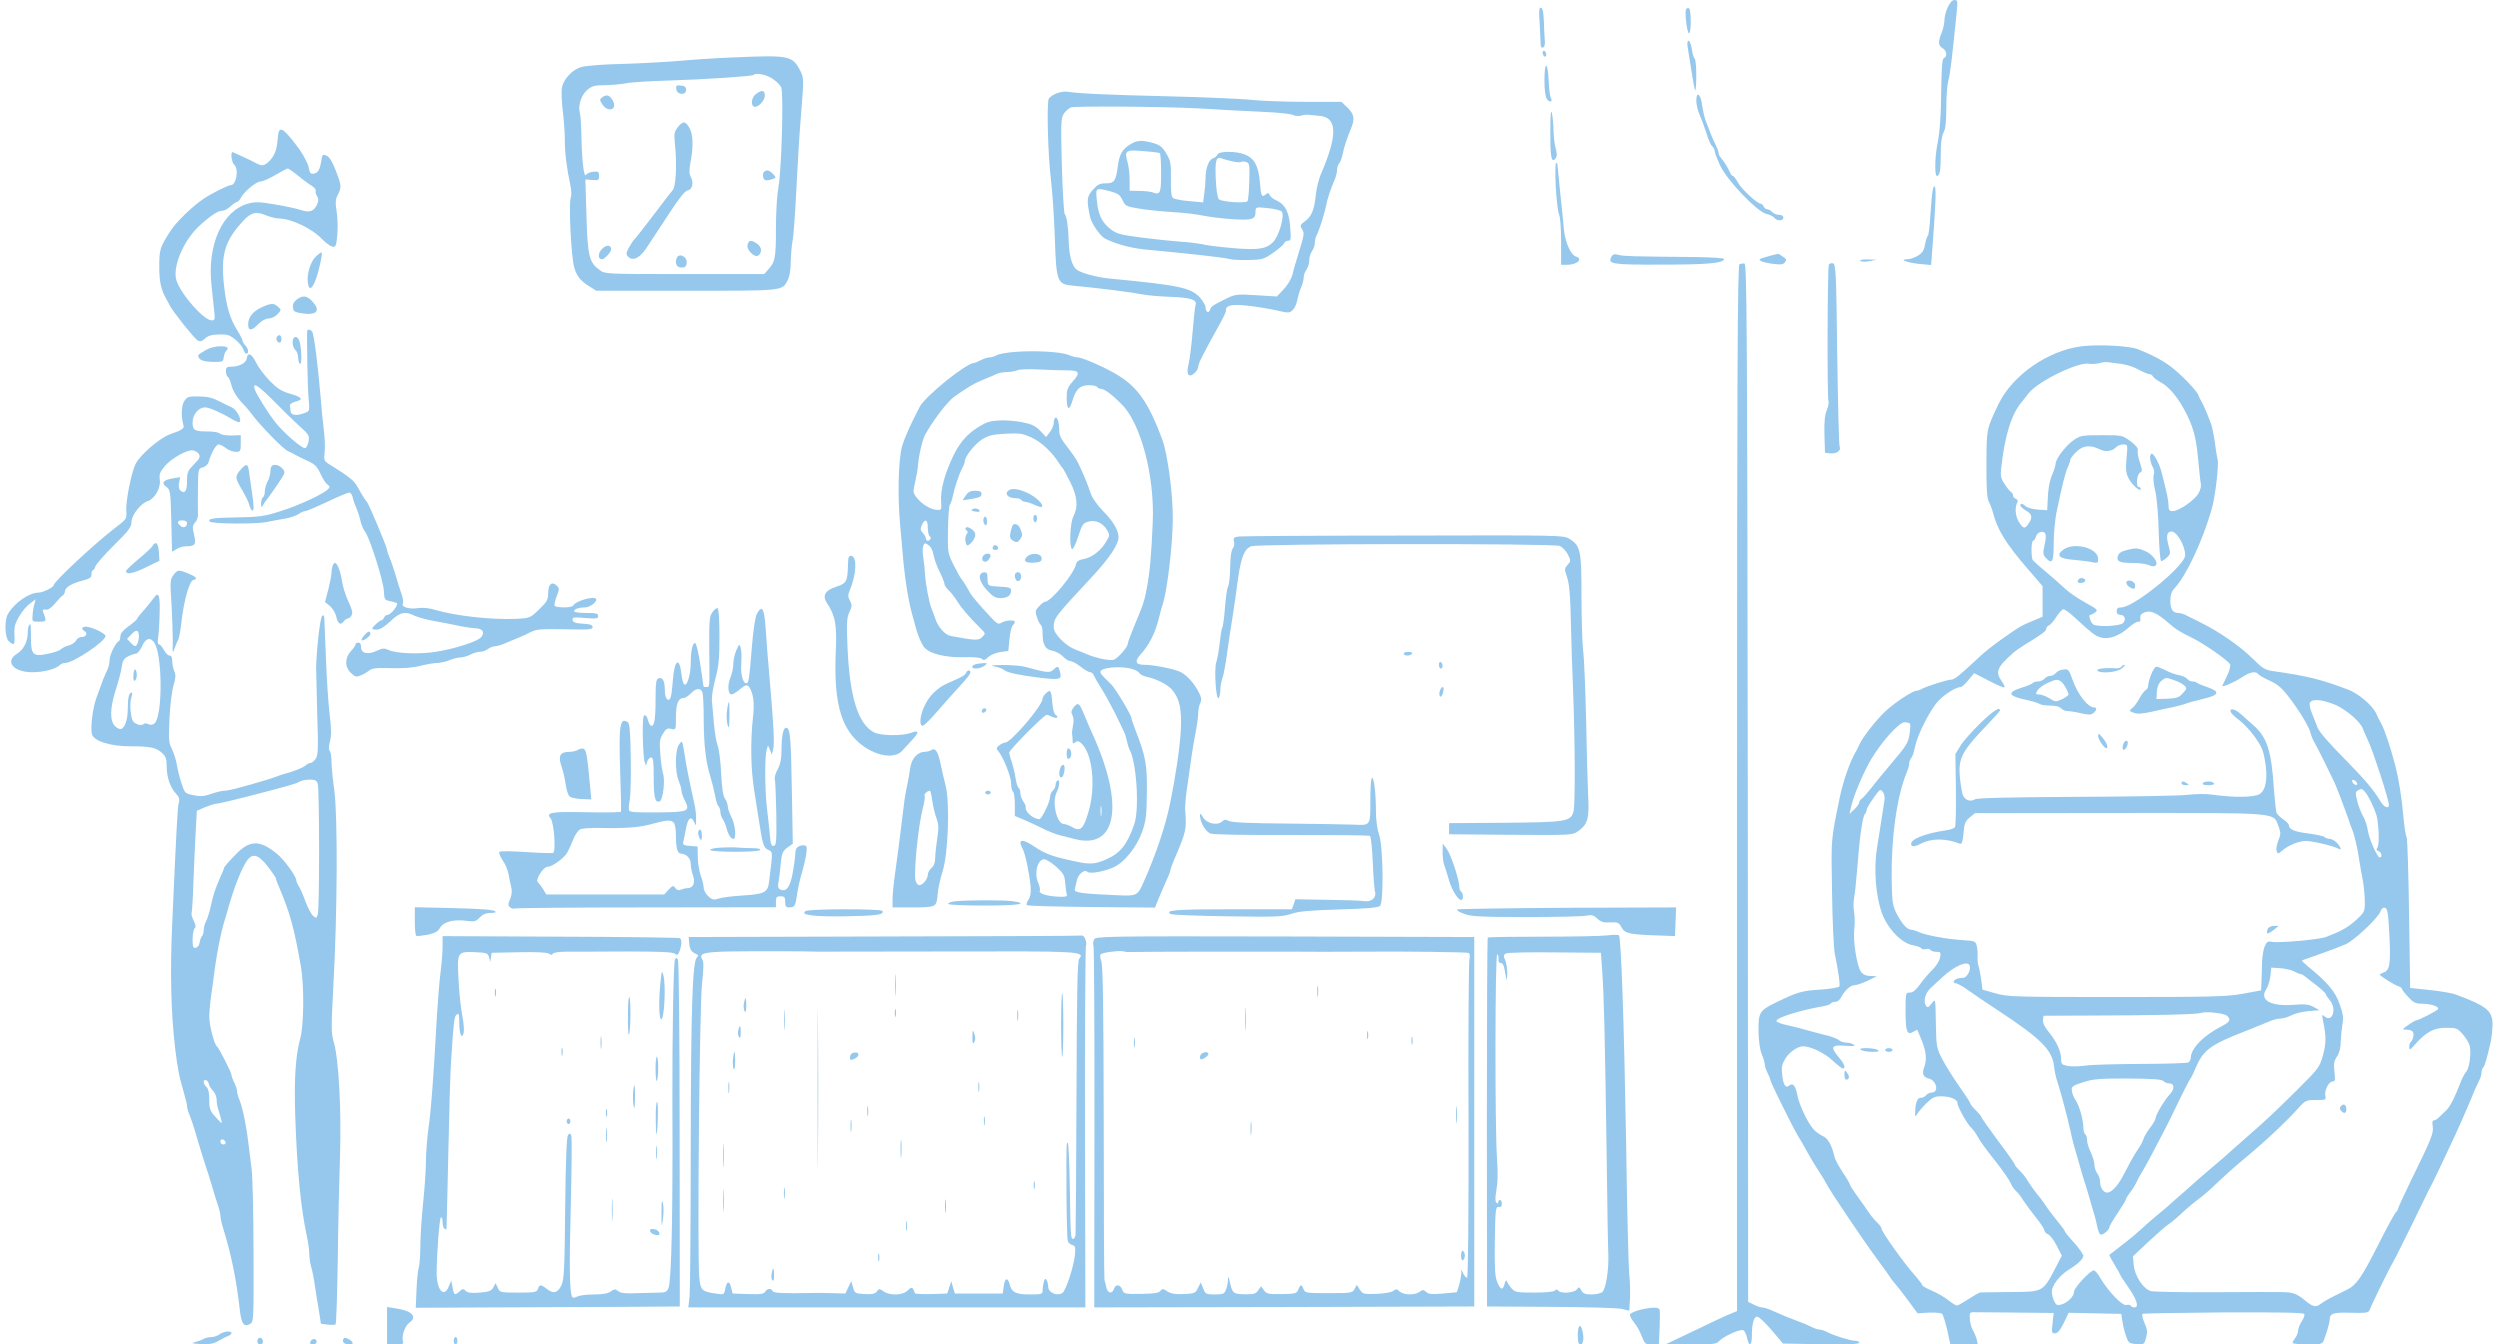 <?xml version="1.0" standalone="no"?>
<!DOCTYPE svg PUBLIC "-//W3C//DTD SVG 20010904//EN"
 "http://www.w3.org/TR/2001/REC-SVG-20010904/DTD/svg10.dtd">
<svg version="1.0" xmlns="http://www.w3.org/2000/svg"
 width="1350pt" height="726pt" viewBox="0 0 1350 726"
 preserveAspectRatio="xMidYMid meet">
<g transform="translate(0,726) scale(0.1,-0.1)"
fill="#95c8ec" stroke="none">
<path d="M10518 7221 c-10 -20 -18 -52 -18 -70 0 -17 -7 -48 -15 -68 -20 -48
-19 -70 5 -83 22 -12 27 -46 8 -53 -10 -3 -13 -44 -15 -153 -2 -166 -7 -244
-23 -323 -12 -66 -13 -161 -1 -161 16 0 21 30 21 118 0 58 5 97 15 116 11 20
15 60 15 135 0 58 5 124 11 146 10 35 21 128 45 368 6 62 5 67 -12 67 -12 0
-25 -14 -36 -39z"/>
<path d="M8314 7139 c2 -46 5 -97 5 -112 0 -19 5 -27 13 -24 8 2 12 17 10 38
-2 19 -4 65 -5 103 -2 47 -6 71 -15 74 -11 3 -13 -13 -8 -79z"/>
<path d="M9105 7210 c-9 -15 5 -130 16 -130 12 0 12 127 0 135 -5 3 -13 1 -16
-5z"/>
<path d="M9113 7008 c3 -18 12 -77 21 -132 8 -54 17 -101 20 -104 3 -3 6 33 6
81 0 47 -4 88 -9 91 -5 3 -12 26 -15 51 -4 25 -12 45 -18 45 -6 0 -8 -13 -5
-32z"/>
<path d="M8330 6976 c0 -8 5 -18 10 -21 6 -3 10 1 10 9 0 8 -4 18 -10 21 -5 3
-10 -1 -10 -9z"/>
<path d="M3961 6950 c-100 -4 -233 -13 -295 -19 -61 -5 -196 -13 -299 -16
-104 -2 -207 -10 -228 -17 -49 -14 -96 -65 -105 -113 -3 -20 -1 -75 5 -123 6
-48 11 -118 11 -157 0 -71 10 -150 29 -240 7 -30 8 -60 3 -75 -12 -33 3 -323
19 -375 15 -49 33 -70 81 -101 l38 -24 488 0 c535 0 515 -2 547 60 9 17 15 57
15 97 1 37 5 88 10 113 5 25 14 146 20 270 6 124 17 311 26 417 15 186 15 192
-4 230 -43 83 -58 86 -361 73z m212 -116 c21 -14 42 -35 46 -47 13 -35 1 -453
-15 -534 -8 -44 -14 -134 -14 -228 0 -160 -4 -179 -43 -222 l-20 -23 -430 0
c-419 0 -430 0 -458 21 -57 41 -66 74 -72 292 l-6 198 37 -3 c34 -3 37 -1 37
22 0 22 -4 25 -30 23 -16 -1 -35 -9 -41 -18 -12 -16 -23 91 -25 239 -1 39 -4
82 -8 96 -11 39 8 98 41 125 25 21 40 25 96 25 37 1 87 5 112 10 25 6 128 12
230 15 196 6 451 23 459 30 13 14 71 2 104 -21z"/>
<path d="M3652 6778 c4 -31 53 -34 53 -3 0 15 -8 21 -28 23 -25 3 -28 0 -25
-20z"/>
<path d="M4083 6753 c-23 -16 -31 -57 -13 -68 18 -11 59 28 60 58 0 30 -14 34
-47 10z"/>
<path d="M3254 6736 c-17 -13 -17 -15 -1 -40 30 -46 82 -28 57 19 -16 31 -34
37 -56 21z"/>
<path d="M3660 6573 c-18 -23 -21 -36 -16 -83 13 -121 6 -245 -14 -260 -3 -3
-47 -59 -97 -126 -50 -66 -98 -127 -106 -135 -8 -8 -22 -30 -32 -48 -15 -29
-15 -35 -2 -48 25 -25 63 -6 100 51 19 28 71 108 117 178 57 88 89 128 104
130 25 4 33 41 16 73 -9 16 -9 37 -1 80 16 85 14 149 -6 184 -22 38 -35 39
-63 4z"/>
<path d="M4127 6333 c-12 -11 -8 -41 6 -46 6 -2 23 0 36 5 23 8 23 9 6 28 -18
20 -36 25 -48 13z"/>
<path d="M4037 5939 c-8 -29 40 -74 59 -58 21 17 17 46 -8 63 -30 22 -45 20
-51 -5z"/>
<path d="M3250 5915 c-22 -23 -22 -55 0 -55 15 0 50 38 50 54 0 25 -27 25 -50
1z"/>
<path d="M3654 5866 c-11 -29 1 -51 26 -51 19 0 26 6 28 24 5 35 -42 58 -54
27z"/>
<path d="M8340 6829 c0 -58 5 -91 14 -105 15 -20 33 -14 20 8 -4 7 -9 46 -11
87 -4 109 -23 117 -23 10z"/>
<path d="M5704 6755 c-18 -7 -35 -19 -40 -27 -13 -19 -5 -306 11 -438 8 -63
17 -203 21 -312 8 -243 12 -253 101 -261 124 -11 320 -36 368 -46 28 -6 98
-12 157 -14 109 -4 144 -16 134 -44 -3 -7 -10 -73 -16 -146 -6 -72 -16 -151
-22 -175 -14 -54 1 -75 32 -47 11 10 20 25 20 33 0 7 7 27 15 43 28 55 49 94
71 134 56 100 64 117 64 130 0 27 32 34 120 24 47 -5 116 -17 153 -25 64 -15
70 -15 87 1 11 10 22 34 25 54 4 20 13 51 21 69 8 18 14 43 14 55 0 12 7 31
15 41 8 11 15 34 15 50 0 17 7 40 15 50 8 11 15 30 15 43 0 13 4 31 9 41 14
25 41 111 51 157 8 44 25 93 46 142 8 17 14 42 14 55 0 13 5 29 11 35 6 6 15
29 19 50 8 40 24 86 46 141 21 50 17 75 -19 110 l-33 32 -194 0 c-107 0 -235
5 -285 10 -49 6 -256 15 -460 20 -338 8 -477 15 -545 25 -14 2 -39 -3 -56 -10z
m761 -80 c55 -3 134 -7 175 -10 41 -2 131 -7 199 -10 67 -3 132 -10 143 -16
11 -6 31 -7 46 -3 15 4 32 6 37 4 6 -1 30 -3 54 -5 103 -5 107 -100 14 -315
-11 -25 -24 -76 -28 -115 -8 -80 -23 -115 -61 -142 -24 -18 -25 -22 -13 -41
14 -22 14 -22 -27 -157 -9 -27 -20 -68 -25 -89 -6 -22 -26 -56 -47 -78 l-37
-39 -111 7 c-103 6 -114 5 -159 -17 -77 -38 -85 -43 -91 -62 -7 -22 -24 -12
-24 14 0 10 -15 35 -32 54 -49 52 -113 65 -488 101 -65 6 -150 29 -175 47 -26
19 -42 76 -44 154 -2 78 -10 133 -22 148 -4 6 -11 124 -15 262 -6 228 -5 254
10 278 9 14 27 30 39 35 21 8 481 5 682 -5z"/>
<path d="M6103 6480 c-43 -26 -59 -55 -67 -119 -10 -78 -19 -91 -65 -91 -32 0
-44 -6 -70 -35 -32 -37 -34 -53 -15 -145 8 -38 56 -107 84 -120 67 -32 144
-52 240 -60 205 -19 405 -41 430 -49 14 -4 60 -6 103 -5 72 1 81 4 131 38 30
21 57 44 60 52 3 8 13 14 22 14 15 0 16 9 11 75 -6 82 -28 123 -79 145 -15 7
-29 19 -32 27 -5 12 -9 13 -21 3 -22 -18 -25 -11 -32 69 -7 84 -29 125 -79
146 -48 20 -143 20 -150 0 -3 -8 -14 -17 -24 -20 -22 -7 -40 -54 -40 -105 0
-21 -3 -59 -7 -85 l-6 -48 -75 7 c-41 3 -81 11 -88 17 -9 7 -12 38 -11 103 1
83 -1 97 -25 137 -22 37 -34 46 -72 57 -63 17 -86 15 -123 -8z m160 -47 c4 -2
7 -51 7 -108 0 -108 -5 -120 -45 -104 -11 4 -44 8 -72 8 l-53 1 0 58 c0 31 -5
74 -11 95 -18 65 -11 69 83 61 46 -3 86 -8 91 -11z m390 -44 c21 -5 43 -7 48
-4 5 4 18 4 29 0 17 -6 19 -14 16 -105 -1 -55 -6 -103 -10 -107 -12 -12 -140
-3 -154 11 -8 8 -14 48 -17 112 -4 101 2 121 35 108 8 -4 32 -10 53 -15z
m-658 -162 c41 -11 53 -19 66 -47 15 -32 21 -35 88 -46 39 -7 119 -15 178 -19
60 -3 137 -12 173 -20 36 -7 108 -16 161 -19 104 -6 119 0 119 42 0 24 1 25
67 18 37 -4 71 -12 75 -19 16 -25 -17 -137 -50 -167 -37 -35 -80 -41 -212 -30
-69 6 -145 15 -168 21 -24 5 -78 12 -120 14 -43 3 -135 13 -207 22 -114 15
-135 20 -167 45 -48 37 -68 78 -75 156 -7 70 -8 69 72 49z"/>
<path d="M9160 6716 c0 -19 8 -55 19 -78 10 -24 27 -69 37 -101 9 -31 23 -62
31 -68 7 -6 13 -19 13 -28 0 -8 15 -45 32 -81 40 -80 198 -244 246 -255 17 -3
36 -13 43 -21 15 -19 49 -18 49 1 0 9 -9 15 -24 15 -13 0 -29 7 -36 15 -7 8
-19 15 -27 15 -7 0 -16 7 -19 15 -4 8 -11 15 -16 15 -19 0 -104 79 -123 114
-11 20 -23 36 -28 36 -4 0 -12 10 -17 23 -12 27 -31 56 -47 75 -7 7 -13 19
-13 27 0 7 -7 26 -15 42 -14 27 -28 61 -55 133 -7 19 -15 57 -19 84 -7 59 -31
76 -31 22z"/>
<path d="M8372 6555 c-1 -143 5 -177 27 -152 9 12 10 25 2 54 -6 21 -11 63
-12 93 0 30 -4 73 -8 95 -6 29 -9 5 -9 -90z"/>
<path d="M1505 6548 c-2 -7 -6 -35 -8 -62 -5 -49 -27 -89 -62 -112 -17 -10
-26 -9 -55 6 -19 11 -42 22 -50 25 -16 7 -60 27 -72 33 -15 7 -8 -56 7 -68 26
-22 11 -110 -19 -110 -15 0 -103 -44 -146 -73 -60 -40 -146 -123 -178 -172
-58 -89 -62 -101 -62 -195 0 -84 10 -127 41 -180 5 -8 12 -22 16 -30 12 -27
133 -179 151 -189 13 -7 23 -4 39 11 16 15 36 21 76 22 46 1 58 -3 89 -29 20
-16 39 -40 42 -52 4 -13 11 -23 16 -23 15 0 12 27 -5 44 -8 8 -15 19 -15 25 0
6 -12 30 -27 54 -40 63 -61 131 -73 242 -19 168 3 244 102 351 45 49 71 54
131 29 20 -8 49 -15 64 -15 66 -1 176 -53 230 -109 21 -22 47 -41 58 -43 18
-3 21 4 26 62 4 36 2 93 -3 126 -8 50 -7 67 6 92 21 41 20 51 -11 131 -18 47
-34 73 -49 80 -22 9 -24 7 -29 -27 -8 -50 -18 -66 -42 -70 -16 -2 -21 4 -26
33 -3 20 -26 64 -50 98 -73 100 -102 125 -112 95z m104 -236 c25 -21 59 -46
74 -55 15 -10 25 -22 22 -27 -3 -5 0 -18 7 -29 9 -15 9 -25 0 -45 -17 -38 -41
-46 -87 -30 -22 7 -85 21 -140 30 -81 14 -108 15 -143 5 -140 -37 -224 -221
-200 -441 4 -41 11 -101 14 -132 6 -52 5 -58 -13 -58 -42 0 -165 139 -190 215
-23 70 35 211 119 291 58 55 109 89 129 86 8 -1 28 9 43 23 15 14 31 25 36 25
5 0 15 10 21 23 19 34 82 86 106 87 12 0 48 16 80 35 32 19 62 35 67 35 4 0
29 -17 55 -38z"/>
<path d="M8401 6252 c4 -71 12 -138 18 -150 6 -12 11 -73 11 -146 l0 -126 31
0 c56 0 90 32 48 45 -27 9 -57 77 -64 146 -2 30 -11 119 -20 199 -8 80 -15
148 -15 153 0 4 -3 7 -7 7 -5 0 -5 -58 -2 -128z"/>
<path d="M10437 6234 c-4 -16 -9 -77 -13 -137 -3 -59 -10 -110 -14 -112 -5 -3
-11 -23 -15 -46 -5 -31 -14 -45 -39 -60 -17 -10 -42 -19 -55 -19 -49 0 -5 -18
61 -25 l66 -6 6 78 c17 224 22 329 15 342 -4 10 -8 5 -12 -15z"/>
<path d="M1707 5876 c-29 -27 -50 -91 -45 -138 4 -46 21 -44 40 5 18 42 41
147 35 154 -2 2 -16 -8 -30 -21z"/>
<path d="M8701 5872 c-20 -38 3 -42 275 -41 244 0 334 8 334 31 0 4 -71 9
-157 10 -341 3 -379 4 -410 11 -26 7 -33 5 -42 -11z"/>
<path d="M9560 5879 c-65 -18 -67 -19 -49 -29 8 -5 38 -12 65 -15 38 -5 53 -4
62 8 11 13 9 18 -10 31 -12 9 -25 16 -28 15 -3 0 -21 -5 -40 -10z"/>
<path d="M10046 5851 c5 -5 27 -6 49 -1 l40 8 -49 1 c-30 1 -46 -3 -40 -8z"/>
<path d="M9393 5833 c-10 -4 -13 -579 -13 -2829 l0 -2824 -25 -10 c-25 -9
-113 -51 -280 -131 l-80 -38 136 -1 c119 0 138 2 152 18 23 25 112 66 130 59
8 -3 17 -22 21 -41 10 -50 26 -45 26 8 0 68 10 106 29 106 9 0 44 -33 78 -73
l61 -72 206 -4 c143 -2 206 1 206 8 0 6 -10 11 -22 11 -26 0 -110 26 -150 46
-14 8 -33 14 -41 14 -9 0 -28 6 -44 14 -15 8 -48 22 -73 31 -46 17 -76 29
-143 59 -21 9 -44 16 -53 16 -8 0 -28 7 -44 15 l-30 15 -2 2803 c-3 2482 -5
2802 -18 2804 -8 1 -21 -1 -27 -4z"/>
<path d="M9876 5832 c-8 -13 -10 -727 -2 -740 3 -5 -1 -26 -9 -46 -11 -27 -15
-64 -13 -134 l3 -97 28 -3 c34 -4 61 15 51 37 -4 9 -9 234 -13 501 -5 440 -8
485 -23 488 -9 2 -19 -1 -22 -6z"/>
<path d="M1602 5642 c-16 -13 -23 -26 -20 -43 2 -20 10 -25 48 -31 82 -12 104
14 55 66 -28 30 -51 33 -83 8z"/>
<path d="M1414 5601 c-48 -22 -74 -54 -74 -93 0 -36 19 -36 55 2 18 18 39 30
55 30 15 0 36 10 48 23 22 23 22 24 4 40 -23 21 -37 21 -88 -2z"/>
<path d="M1659 5473 c-3 -33 2 -303 7 -360 7 -72 6 -73 -20 -83 -45 -17 -76
-13 -77 10 -1 11 -2 25 -3 32 -1 6 14 16 32 20 43 11 34 23 -35 43 -44 13 -67
28 -107 69 -28 29 -62 74 -74 100 -24 48 -45 56 -50 19 -4 -24 -41 -43 -82
-43 -25 0 -30 -4 -30 -24 0 -14 5 -28 10 -31 6 -3 15 -25 21 -49 6 -24 26 -58
47 -81 20 -21 47 -51 58 -67 50 -67 171 -191 199 -204 16 -7 37 -18 45 -23 8
-5 36 -18 62 -30 39 -18 51 -31 68 -68 11 -25 28 -52 38 -59 15 -11 15 -14 2
-27 -29 -27 -156 -86 -254 -117 -88 -28 -113 -32 -237 -34 -132 -2 -161 -7
-145 -23 12 -12 247 -14 305 -2 31 6 77 15 103 19 27 5 58 16 70 24 12 9 29
16 36 16 8 0 61 23 119 50 58 28 111 50 119 50 7 0 16 -12 19 -27 3 -16 12
-41 20 -58 7 -16 17 -46 21 -65 3 -19 15 -47 26 -62 27 -39 98 -264 101 -320
2 -44 4 -48 32 -54 17 -3 33 -8 38 -11 11 -7 -32 -63 -49 -63 -8 0 -17 -7 -20
-15 -4 -8 -10 -15 -15 -15 -9 0 -49 -36 -49 -45 0 -3 11 -5 25 -5 17 0 42 16
73 45 51 50 81 56 133 29 17 -8 69 -22 117 -30 48 -9 107 -20 132 -26 25 -5
61 -10 80 -11 38 -2 49 -22 28 -48 -18 -23 -147 -64 -246 -79 -92 -14 -212 -9
-254 10 -23 11 -33 10 -63 -4 -48 -23 -85 -15 -85 19 0 16 -6 25 -15 25 -8 0
-15 -4 -15 -9 0 -6 -11 -22 -25 -37 -34 -37 -34 -87 1 -119 22 -21 29 -22 52
-12 15 6 35 18 46 26 14 13 39 15 117 13 66 -2 120 2 160 13 33 8 74 15 90 15
16 0 46 7 66 15 19 8 47 15 62 15 14 1 37 7 51 15 14 8 36 15 50 15 14 0 34 7
44 15 11 8 28 15 38 15 9 0 34 7 55 16 21 9 52 22 68 28 17 7 48 21 69 32 34
17 58 18 188 16 127 -3 148 -2 148 12 0 11 -13 16 -52 18 -40 2 -54 7 -56 20
-3 15 5 16 67 11 62 -5 71 -4 71 11 0 13 -11 16 -65 16 -36 0 -65 4 -65 9 0
12 26 21 59 21 24 0 61 26 61 42 0 24 -108 -4 -125 -32 -8 -13 -92 -13 -100
-1 -3 5 2 28 11 51 15 38 15 43 1 57 -26 26 -47 9 -47 -39 0 -37 -6 -47 -49
-89 -49 -47 -49 -47 -128 -51 -132 -5 -322 16 -431 48 -35 11 -68 14 -97 10
-46 -7 -91 7 -79 25 3 6 0 29 -8 52 -8 23 -23 69 -32 102 -10 33 -24 75 -32
93 -8 18 -14 37 -14 43 0 14 -100 252 -109 259 -7 6 -24 33 -51 82 -18 33 -47
56 -154 122 -26 17 -28 22 -23 63 3 25 1 78 -4 117 -5 39 -14 127 -19 196 -14
163 -34 322 -44 338 -8 13 -26 16 -27 5z m-184 -375 c45 -46 107 -107 139
-136 55 -49 58 -55 52 -87 -4 -19 -12 -35 -19 -35 -20 0 -116 84 -158 137 -45
57 -104 153 -114 182 -12 40 18 21 100 -61z"/>
<path d="M1495 5440 c-7 -12 2 -30 16 -30 5 0 9 9 9 20 0 21 -15 27 -25 10z"/>
<path d="M1580 5411 c0 -16 7 -34 15 -41 8 -7 15 -25 15 -41 0 -15 5 -31 10
-34 12 -7 8 98 -5 128 -12 28 -35 21 -35 -12z"/>
<path d="M11240 5390 c-181 -23 -372 -156 -447 -310 -66 -138 -66 -135 -66
-327 -1 -130 3 -185 13 -203 7 -13 17 -38 21 -55 24 -94 69 -168 187 -305 l82
-95 0 -82 0 -83 -37 -16 c-84 -35 -79 -32 -187 -108 -38 -27 -87 -65 -108 -85
-119 -111 -144 -131 -161 -131 -20 0 -134 -36 -159 -50 -10 -6 -23 -10 -29
-10 -21 0 -123 -68 -170 -113 -52 -50 -122 -140 -138 -177 -6 -14 -15 -32 -20
-40 -31 -52 -66 -153 -85 -240 -50 -244 -48 -221 -43 -515 2 -154 9 -305 15
-335 21 -105 29 -165 25 -176 -2 -6 -45 -14 -103 -18 -99 -6 -121 -12 -237
-68 -92 -45 -98 -54 -97 -157 1 -54 8 -101 18 -125 9 -21 16 -46 16 -55 0 -9
7 -29 15 -45 8 -15 15 -33 15 -38 0 -11 123 -260 150 -303 10 -16 31 -52 46
-80 15 -27 43 -75 63 -105 20 -30 39 -62 43 -71 10 -25 205 -315 268 -399 30
-41 63 -86 72 -100 8 -14 26 -36 38 -50 12 -14 43 -53 68 -88 l47 -64 62 4
c34 1 66 -2 71 -7 5 -6 17 -45 27 -87 l17 -78 74 0 74 0 -6 28 c-4 15 -13 37
-21 50 -7 12 -15 39 -16 60 -2 34 0 37 26 36 15 0 117 -1 227 -2 l200 -2 -6
-55 c-6 -50 -5 -55 13 -55 14 0 28 16 47 55 l27 56 142 -3 142 -3 6 -40 c3
-22 12 -58 20 -80 13 -37 17 -40 56 -43 41 -3 42 -2 52 34 8 31 7 45 -9 81
-10 23 -15 45 -10 48 5 3 202 6 439 8 308 1 432 -1 435 -9 2 -6 -4 -24 -15
-40 -10 -16 -19 -38 -19 -49 0 -11 -7 -29 -15 -39 -8 -11 -15 -23 -15 -28 0
-4 36 -8 80 -8 74 0 81 2 89 23 16 43 31 94 31 108 1 37 16 43 114 40 85 -2
97 0 102 16 5 15 82 174 113 233 5 8 18 33 30 55 26 50 156 315 165 335 3 8
10 22 15 30 10 16 71 144 139 290 22 47 56 126 77 175 20 50 43 102 51 117 8
14 14 35 14 45 0 10 4 23 9 28 9 9 21 50 41 140 5 22 9 63 10 91 0 76 -30 101
-200 164 -19 7 -82 18 -140 24 l-105 11 -6 400 c-3 221 -9 407 -13 414 -5 7
-12 54 -17 105 -9 107 -26 211 -44 281 -28 105 -57 191 -75 225 -10 19 -24 45
-29 58 -20 43 -95 107 -151 128 -146 55 -216 73 -405 100 -43 6 -58 15 -109
66 -71 70 -185 149 -286 198 -25 12 -57 28 -72 36 -14 8 -35 14 -45 14 -30 0
-43 20 -43 66 0 32 6 50 24 69 62 66 152 259 199 425 20 69 40 243 32 270 -3
10 -10 50 -14 87 -5 37 -14 84 -21 103 -16 45 -40 101 -51 120 -5 8 -14 26
-19 39 -6 14 -43 57 -83 95 -69 68 -131 106 -242 150 -48 19 -215 27 -305 16z
m215 -95 c28 -4 70 -17 94 -31 24 -13 49 -24 57 -24 7 0 17 -6 21 -14 4 -7 22
-20 38 -29 42 -21 86 -71 125 -140 52 -93 69 -154 80 -277 6 -63 12 -124 15
-135 2 -12 -4 -34 -14 -51 -23 -37 -106 -94 -138 -94 -19 0 -23 5 -23 33 -1
28 -7 59 -39 182 -11 42 -40 95 -51 95 -14 0 -12 -41 4 -70 9 -15 11 -32 6
-45 -4 -11 -1 -48 8 -85 9 -38 17 -130 19 -222 3 -93 8 -158 14 -158 5 0 19 9
31 20 19 18 20 22 8 64 -14 51 -9 76 16 76 29 0 74 -77 74 -128 0 -56 -277
-282 -345 -282 -18 0 -25 -5 -25 -20 0 -13 7 -20 19 -20 25 0 34 -26 15 -45
-16 -16 -138 -22 -160 -7 -15 9 -28 52 -17 52 5 0 17 6 27 13 17 13 12 17 -55
54 -41 23 -91 57 -111 77 -21 20 -66 60 -100 88 -35 29 -66 57 -70 62 -11 15
-10 106 1 106 5 0 11 9 14 20 6 24 34 37 49 22 7 -7 7 -26 -1 -63 -10 -45 -9
-54 5 -70 36 -39 44 -25 44 77 0 52 7 127 15 167 30 144 47 213 61 244 8 17
14 36 14 41 0 6 14 24 31 41 35 36 77 40 127 15 33 -16 66 -12 90 12 7 8 24
14 38 14 24 0 24 -1 17 -75 -5 -63 -3 -81 13 -111 19 -35 64 -73 64 -54 0 5
-4 10 -10 10 -17 0 -12 68 6 78 13 7 13 13 -1 56 -9 26 -14 55 -11 64 3 12
-10 27 -40 50 -44 32 -46 32 -156 32 -105 0 -114 -2 -151 -27 -42 -29 -97
-102 -97 -128 0 -8 -7 -32 -16 -53 -17 -39 -24 -79 -27 -152 l-2 -45 -50 3
c-27 2 -57 10 -66 18 -18 16 -29 18 -29 5 0 -6 14 -18 30 -28 34 -19 37 -38
14 -71 -20 -30 -29 -28 -53 11 -19 32 -22 81 -6 107 3 5 -1 13 -9 16 -9 3 -16
12 -16 19 0 7 -4 15 -9 17 -5 2 -20 20 -34 41 -22 32 -25 47 -21 85 19 179 56
297 112 362 7 8 24 30 38 48 51 64 267 169 325 158 15 -3 39 -1 55 3 16 5 38
7 49 5 11 -1 43 -6 70 -9z m-254 -1367 c89 -83 111 -100 139 -109 41 -15 100
4 151 49 24 22 50 37 57 35 8 -3 11 3 10 18 -2 17 4 25 25 33 31 11 67 -5 127
-58 37 -33 61 -48 125 -79 71 -35 203 -128 208 -146 2 -10 -6 -40 -19 -65 -13
-26 -24 -49 -24 -50 0 -9 72 23 107 47 40 28 77 35 88 16 4 -5 31 -21 60 -34
41 -18 65 -38 101 -84 58 -75 112 -163 121 -199 3 -15 14 -40 24 -57 15 -26
55 -106 105 -210 13 -29 54 -136 76 -200 5 -16 13 -39 18 -50 14 -33 31 -106
40 -170 5 -33 14 -84 20 -114 5 -29 10 -79 10 -110 0 -54 -1 -57 -47 -99 -45
-41 -82 -61 -163 -92 -39 -14 -251 -33 -291 -26 -23 4 -29 0 -40 -25 -7 -17
-13 -56 -14 -87 -1 -32 -2 -78 -3 -103 l-2 -47 -97 -18 c-88 -16 -158 -18
-683 -18 -554 0 -589 1 -655 20 l-70 20 -6 50 c-4 27 -10 61 -14 74 -5 14 -7
37 -6 53 1 15 0 40 -4 56 -6 28 -9 30 -73 34 -88 5 -199 26 -239 43 -17 8 -37
14 -45 14 -20 0 -51 36 -78 90 -20 39 -23 62 -25 185 -3 225 29 448 81 573 8
18 14 41 14 50 0 10 5 23 11 29 6 6 15 33 20 60 13 65 81 200 127 249 34 36
95 74 120 74 6 0 24 17 41 37 l31 38 80 -41 c43 -23 82 -39 84 -36 3 2 -3 17
-14 32 -37 52 -27 76 62 155 12 11 41 31 64 45 89 54 114 72 114 85 0 7 7 15
15 18 8 4 26 24 40 47 14 22 31 40 38 40 6 0 33 -19 58 -42z m1407 -473 c57
-23 140 -94 151 -129 2 -6 16 -39 32 -73 28 -62 109 -312 109 -339 0 -24 -26
-14 -45 18 -36 61 -85 119 -198 234 -77 77 -135 144 -142 165 -7 19 -21 53
-30 76 -10 23 -15 49 -12 57 9 24 64 20 135 -9z m-2294 -103 c3 -5 2 -32 -3
-59 -7 -44 -19 -63 -87 -143 -43 -51 -97 -116 -118 -144 -22 -28 -46 -55 -53
-59 -7 -4 -13 -13 -13 -20 0 -7 -12 -23 -26 -37 l-27 -25 8 35 c13 60 67 189
110 261 58 97 150 199 180 199 13 0 26 -4 29 -8z m2414 -321 c3 -8 -1 -12 -9
-9 -7 2 -15 10 -17 17 -3 8 1 12 9 9 7 -2 15 -10 17 -17z m-2553 -101 c-3 -19
-10 -62 -15 -95 -5 -33 -15 -99 -23 -146 -20 -118 -9 -268 27 -364 33 -85 107
-160 168 -170 21 -4 41 -11 44 -16 3 -6 14 -7 24 -4 10 3 21 1 25 -5 3 -5 18
-10 32 -10 23 0 25 -3 19 -32 -3 -17 -23 -48 -44 -68 -20 -20 -50 -55 -66 -78
-21 -29 -37 -42 -53 -42 -22 0 -23 -2 -23 -97 0 -113 8 -135 41 -115 11 7 22
12 23 10 1 -2 12 -28 24 -58 24 -60 28 -104 12 -144 -12 -34 -4 -53 25 -60 44
-11 57 -76 15 -76 -10 0 -23 -7 -30 -15 -7 -8 -20 -14 -28 -13 -17 3 -30 -29
-30 -77 -1 -28 0 -28 11 -10 7 11 29 37 50 58 31 30 45 37 77 37 51 0 90 -16
90 -36 0 -20 54 -117 76 -135 8 -7 24 -29 34 -48 10 -20 51 -76 91 -126 39
-49 78 -104 85 -121 7 -17 20 -37 30 -45 9 -7 28 -31 41 -53 14 -21 45 -63 69
-93 24 -29 44 -60 44 -68 0 -7 9 -16 19 -20 10 -3 31 -30 47 -61 l28 -55 -22
-42 c-82 -158 -72 -152 -255 -154 -83 -1 -157 -2 -163 -2 -7 -1 -35 -17 -64
-36 -29 -19 -57 -35 -62 -35 -6 0 -27 13 -47 29 -20 16 -60 39 -88 51 -29 12
-53 26 -53 30 0 5 -17 27 -37 50 -59 65 -183 239 -183 256 0 6 -10 20 -22 31
-13 12 -33 36 -46 55 -12 18 -40 58 -62 88 -22 30 -40 58 -40 63 0 4 -17 34
-39 66 -21 32 -41 69 -44 82 -15 65 -36 102 -63 114 -16 7 -39 23 -51 37 -30
32 -78 133 -87 183 -10 52 -24 69 -43 54 -20 -18 -33 0 -39 57 -5 40 -2 56 16
86 21 36 67 68 97 68 40 0 116 -36 158 -76 26 -24 52 -44 56 -44 18 0 8 27
-21 60 -48 57 -41 69 33 63 45 -3 58 -2 47 6 -8 6 -26 11 -41 11 -14 0 -31 6
-37 12 -7 7 -34 18 -60 25 -26 6 -74 19 -107 28 -33 10 -84 23 -114 29 -30 6
-56 16 -58 22 -6 17 124 58 250 80 20 3 40 10 43 15 3 5 14 9 24 9 11 0 25 10
31 23 20 38 51 67 73 67 12 0 44 11 71 24 l50 24 -35 2 c-24 0 -40 8 -51 23
-22 31 -43 164 -36 229 4 29 3 71 -1 93 -4 22 -4 56 0 75 4 19 12 96 18 170
12 163 28 272 41 285 5 5 9 15 9 22 0 7 17 36 37 64 34 48 37 50 50 33 10 -13
12 -31 8 -54z m2597 53 c21 -25 60 -110 65 -142 10 -60 11 -147 1 -158 -7 -9
-6 -15 6 -19 17 -6 22 -34 7 -34 -14 0 -58 100 -65 147 -3 23 -15 57 -25 75
-11 18 -25 55 -32 82 -10 40 -10 50 2 57 20 12 24 11 41 -8z m130 -758 c9
-166 4 -203 -29 -216 -14 -5 -24 -11 -22 -14 14 -13 80 -54 98 -60 12 -3 21
-10 21 -14 0 -4 15 -24 34 -44 28 -31 40 -37 74 -37 49 0 96 -16 87 -30 -6 -9
-105 -60 -118 -60 -3 0 -23 -11 -43 -25 -29 -20 -33 -25 -16 -25 37 0 49 -10
44 -36 -2 -13 -8 -27 -13 -30 -5 -3 -9 -15 -9 -27 0 -20 4 -18 33 15 59 66
101 88 166 88 55 0 61 -2 90 -35 17 -20 34 -47 37 -61 10 -39 -1 -122 -19
-142 -8 -9 -23 -37 -32 -62 -30 -79 -55 -126 -75 -146 -12 -10 -28 -27 -38
-36 -9 -10 -22 -18 -29 -18 -8 0 -10 -11 -6 -33 5 -36 -6 -65 -123 -303 -35
-73 -64 -135 -64 -140 0 -4 -6 -15 -14 -23 -8 -9 -50 -86 -93 -172 -92 -181
-119 -219 -170 -244 -89 -43 -119 -59 -141 -76 -27 -21 -45 -16 -90 23 -18 15
-44 31 -59 34 -31 8 -14 8 -428 6 -170 -1 -323 2 -340 6 -41 11 -87 81 -93
141 l-4 47 83 78 c46 43 94 85 108 94 14 9 49 38 76 64 28 26 69 60 91 76 23
17 66 54 96 84 30 29 92 85 138 123 124 103 231 203 303 283 36 40 41 42 94
42 52 0 55 1 50 22 -7 27 18 78 39 78 14 0 15 9 10 53 -5 42 -3 57 14 82 13
20 20 47 20 80 1 28 5 69 9 93 7 35 4 57 -15 110 -23 67 -65 117 -173 205 -18
15 -32 29 -30 31 2 1 47 17 99 35 52 18 114 42 137 52 48 22 177 144 188 178
4 13 13 21 23 19 14 -3 18 -23 24 -133z m-2266 -178 c9 -23 -14 -67 -35 -67
-26 0 -51 -10 -51 -21 0 -5 6 -9 13 -9 7 0 35 -16 62 -35 28 -20 101 -70 164
-111 234 -154 294 -214 303 -304 3 -25 10 -58 16 -75 16 -47 56 -196 73 -274
5 -25 13 -59 18 -75 5 -17 17 -58 26 -91 9 -33 21 -73 26 -90 6 -16 17 -52 25
-80 8 -27 21 -72 29 -100 9 -27 18 -65 21 -83 4 -18 11 -35 16 -38 10 -7 48
24 48 38 0 6 20 40 45 77 25 37 45 70 45 75 0 4 11 22 24 39 14 18 29 43 35
57 6 14 21 41 33 60 18 30 57 102 128 240 10 19 40 80 66 135 27 55 53 107 59
115 6 8 20 35 30 60 42 100 79 128 275 204 52 21 110 44 128 52 18 8 44 14 58
14 14 0 39 8 57 17 18 10 59 20 92 23 l60 5 -32 18 c-27 14 -47 16 -110 11
-122 -9 -183 26 -146 83 10 15 20 47 23 72 l5 46 47 -3 c26 -2 60 -9 75 -17
16 -8 32 -15 36 -15 4 0 13 -4 20 -10 7 -5 36 -28 65 -50 28 -22 52 -44 52
-49 0 -4 9 -18 20 -31 40 -46 16 -124 -27 -89 -14 13 -15 11 -9 -21 18 -85 18
-123 0 -188 -18 -65 -22 -71 -144 -192 -134 -132 -156 -153 -290 -270 -47 -41
-87 -77 -90 -80 -3 -3 -34 -30 -70 -60 -35 -30 -69 -59 -76 -65 -6 -5 -39 -35
-73 -65 -35 -30 -73 -64 -85 -75 -12 -11 -44 -38 -71 -60 -27 -22 -64 -55 -82
-72 -19 -18 -64 -56 -101 -84 -37 -28 -69 -53 -71 -55 -2 -2 11 -26 28 -54 17
-28 31 -53 31 -55 0 -3 20 -34 45 -69 45 -65 57 -106 31 -106 -8 0 -17 4 -20
9 -3 5 -14 7 -24 4 -22 -5 -97 73 -139 144 -13 24 -30 43 -36 43 -20 0 -107
-94 -107 -115 0 -26 -36 -61 -71 -70 -21 -5 -27 -2 -37 20 -7 14 -12 37 -12
51 0 32 42 87 89 116 53 33 81 60 81 77 -1 9 -23 41 -50 71 -28 30 -50 58 -50
61 0 3 -9 17 -20 30 -36 44 -69 87 -90 119 -8 13 -27 37 -41 54 -14 17 -35 47
-47 66 -11 20 -32 46 -46 59 -14 14 -26 28 -26 32 0 5 -40 62 -90 128 -49 67
-90 124 -90 128 0 5 -14 21 -30 37 -17 16 -30 33 -30 37 0 5 -28 48 -62 96
-34 48 -75 115 -92 148 -28 55 -30 69 -32 175 -3 157 -1 149 -24 120 -17 -21
-21 -23 -30 -10 -15 22 -4 67 24 93 13 12 43 40 67 62 65 60 134 89 145 62z
m1391 -273 c21 -21 15 -32 -29 -55 -100 -51 -168 -121 -168 -173 0 -8 -6 -18
-12 -23 -7 -4 -121 -8 -253 -8 -132 -1 -268 -4 -301 -9 -34 -5 -78 -6 -98 -2
-32 6 -36 10 -36 37 0 41 -23 92 -65 144 -24 29 -35 52 -33 67 l3 23 255 1
c352 1 572 6 594 14 28 10 128 -1 143 -16z m-345 -351 c6 -7 20 -13 30 -13 30
0 33 -29 6 -58 -30 -32 -78 -113 -78 -131 0 -7 -13 -30 -29 -50 -15 -20 -32
-47 -36 -61 -4 -14 -17 -38 -28 -53 -11 -16 -30 -47 -42 -70 -12 -23 -32 -60
-43 -81 -28 -52 -61 -86 -83 -86 -21 0 -39 28 -39 62 0 13 -7 32 -15 42 -8 11
-15 32 -15 46 0 14 -9 45 -20 68 -11 22 -20 52 -20 66 0 14 -4 28 -10 31 -5 3
-10 21 -10 38 -1 44 -22 117 -42 147 -10 14 -19 37 -20 50 -3 23 3 27 61 46
55 18 88 20 242 20 128 -1 181 -4 191 -13z"/>
<path d="M11141 4291 c-40 -30 -22 -48 56 -54 37 -3 83 -9 101 -13 29 -6 32
-4 32 18 0 59 -131 93 -189 49z"/>
<path d="M11478 4288 c-24 -6 -38 -17 -42 -31 -7 -29 9 -37 81 -37 34 0 74 -5
88 -12 18 -8 29 -8 36 -1 16 16 -17 61 -59 78 -39 17 -51 17 -104 3z"/>
<path d="M11227 4134 c-14 -14 -7 -25 13 -22 12 2 21 8 21 13 0 12 -24 18 -34
9z"/>
<path d="M11483 4118 c-3 -6 2 -17 12 -25 26 -18 35 -16 35 6 0 21 -36 35 -47
19z"/>
<path d="M11455 3659 c-4 -5 -17 -9 -28 -8 -55 4 -108 -2 -102 -11 12 -19 105
-12 132 10 14 11 21 20 15 20 -6 0 -14 -5 -17 -11z"/>
<path d="M11616 3617 c-9 -23 -16 -50 -16 -59 0 -10 -6 -21 -14 -25 -7 -4 -23
-25 -34 -46 -11 -21 -29 -45 -39 -52 -17 -13 -16 -14 9 -24 20 -7 45 -6 95 5
37 9 93 21 123 27 30 7 60 15 65 18 6 3 45 14 88 24 92 21 99 40 25 65 -26 9
-51 19 -55 23 -3 4 -14 7 -23 7 -10 0 -23 6 -29 14 -7 8 -26 17 -44 20 -18 3
-51 15 -72 26 -22 11 -44 20 -51 20 -6 0 -19 -19 -28 -43z m127 -31 c21 -7 45
-20 53 -28 14 -14 13 -18 -9 -42 -21 -23 -34 -27 -84 -29 l-58 -2 2 40 c2 27
10 46 24 58 25 20 24 20 72 3z"/>
<path d="M11133 3643 c-12 -2 -27 -11 -33 -19 -7 -8 -20 -14 -30 -14 -10 0
-23 -7 -30 -15 -7 -8 -23 -15 -36 -15 -12 0 -25 -4 -28 -9 -3 -4 -30 -16 -61
-25 -80 -26 -71 -45 30 -66 33 -7 64 -17 70 -22 5 -4 30 -8 56 -8 29 0 51 -6
59 -15 7 -8 23 -15 35 -15 13 0 46 -5 74 -12 40 -9 53 -9 66 2 18 15 20 30 3
30 -35 1 -90 72 -118 154 -19 53 -22 56 -57 49z m-5 -62 c14 -8 42 -57 42 -72
0 -4 -16 -15 -35 -25 -33 -15 -36 -15 -68 5 -19 12 -44 21 -56 21 -19 0 -20 2
-9 21 7 12 31 30 53 40 45 21 54 22 73 10z"/>
<path d="M10692 3353 c-44 -43 -92 -97 -106 -121 l-27 -44 3 -191 c1 -106 -1
-197 -5 -203 -4 -7 -24 -14 -44 -17 -116 -17 -193 -47 -193 -74 0 -17 19 -16
52 1 57 30 135 30 212 0 10 -4 15 12 19 57 4 52 10 66 34 85 l28 23 782 1
c876 0 827 4 857 -72 13 -34 13 -42 -1 -77 -9 -22 -13 -48 -9 -57 6 -16 8 -16
29 2 33 29 94 54 130 53 35 0 154 -29 175 -42 19 -13 14 7 -8 31 -12 12 -29
22 -38 22 -10 0 -22 4 -28 9 -5 6 -44 14 -87 20 -76 9 -107 22 -107 45 0 6
-13 20 -30 31 -16 11 -33 27 -36 35 -4 8 -10 67 -15 130 -13 206 -37 279 -111
344 -23 21 -55 49 -70 62 -30 27 -61 32 -52 9 3 -8 24 -28 46 -44 22 -16 60
-57 84 -90 35 -49 46 -73 55 -130 16 -93 6 -156 -29 -179 -28 -18 -137 -20
-257 -3 -34 5 -90 4 -130 -1 -38 -5 -308 -10 -600 -11 -364 -2 -536 -6 -549
-13 -27 -16 -56 -5 -67 24 -5 13 -12 57 -16 98 -8 102 12 139 153 285 35 37
64 69 64 73 0 22 -39 -4 -108 -71z"/>
<path d="M11330 3285 c1 -19 32 -65 44 -65 13 0 4 27 -19 55 -21 26 -25 27
-25 10z"/>
<path d="M11465 3239 c-4 -11 -4 -23 0 -27 7 -7 25 17 25 36 0 20 -18 14 -25
-9z"/>
<path d="M11780 3030 c0 -5 10 -10 23 -10 18 0 19 2 7 10 -19 13 -30 13 -30 0z"/>
<path d="M11895 3030 c-4 -6 8 -10 30 -10 22 0 34 4 30 10 -3 6 -17 10 -30 10
-13 0 -27 -4 -30 -10z"/>
<path d="M12246 2244 c-12 -31 -2 -32 34 -4 l25 20 -26 0 c-15 0 -29 -7 -33
-16z"/>
<path d="M10050 1590 c8 -5 35 -10 60 -10 33 0 41 3 30 10 -8 5 -35 10 -60 10
-33 0 -41 -3 -30 -10z"/>
<path d="M10180 1590 c0 -5 9 -10 20 -10 11 0 20 5 20 10 0 6 -9 10 -20 10
-11 0 -20 -4 -20 -10z"/>
<path d="M9960 1458 c0 -16 4 -28 9 -28 18 0 20 17 6 36 -14 18 -14 18 -15 -8z"/>
<path d="M12642 1288 c-8 -8 -9 -15 -1 -25 16 -19 29 -16 29 6 0 25 -13 34
-28 19z"/>
<path d="M1108 5368 c-21 -12 -38 -24 -38 -27 1 -23 24 -34 76 -35 56 -1 59 0
62 24 2 14 8 29 13 35 18 18 8 25 -33 25 -26 0 -58 -9 -80 -22z"/>
<path d="M5485 5360 c-44 -3 -90 -11 -102 -18 -12 -7 -30 -12 -40 -12 -10 0
-31 -7 -47 -15 -15 -8 -32 -15 -36 -15 -41 0 -261 -177 -293 -236 -46 -86 -86
-176 -97 -219 -19 -74 -23 -262 -10 -410 6 -71 15 -168 19 -215 10 -102 27
-207 46 -275 8 -27 16 -59 19 -70 11 -44 33 -95 49 -113 30 -33 114 -53 210
-51 56 2 92 -2 99 -9 9 -9 17 -7 35 10 13 12 42 24 66 27 l42 6 6 63 c3 35 11
68 18 75 6 6 11 15 11 19 0 12 -48 9 -71 -4 -18 -12 -25 -8 -67 38 -57 61 -97
109 -106 126 -14 27 -32 56 -43 70 -7 7 -26 43 -44 78 -31 63 -32 67 -30 189
1 69 6 130 10 135 5 6 12 27 16 46 9 45 33 118 51 152 8 14 14 31 14 37 0 25
53 93 93 118 35 22 56 27 128 31 75 4 92 1 140 -21 51 -23 111 -79 147 -137 9
-14 19 -27 22 -30 3 -3 20 -36 39 -73 39 -77 44 -133 18 -184 -19 -35 -24
-167 -8 -178 5 -3 20 27 33 67 21 65 26 73 54 81 39 11 79 -6 102 -45 15 -26
15 -30 -3 -60 -28 -49 -75 -87 -120 -96 -28 -5 -41 -13 -44 -27 -9 -51 -136
-205 -169 -205 -5 0 -19 -11 -31 -24 -21 -22 -22 -28 -11 -60 6 -20 16 -38 21
-41 5 -4 9 -24 9 -45 0 -62 14 -87 53 -94 18 -3 44 -17 57 -31 13 -14 31 -25
40 -25 10 0 34 -13 55 -30 21 -16 44 -30 52 -30 7 0 17 -8 20 -17 4 -10 22
-43 42 -73 19 -30 52 -91 74 -135 21 -44 42 -87 46 -95 5 -9 12 -31 16 -50 4
-19 10 -39 13 -45 39 -63 56 -323 27 -406 -38 -109 -74 -155 -148 -188 -60
-27 -88 -30 -159 -15 -130 27 -172 41 -235 84 -65 44 -89 38 -61 -13 14 -25
36 -129 43 -201 3 -35 0 -57 -11 -74 -9 -13 -13 -27 -9 -30 4 -4 161 -8 349
-10 l343 -3 13 33 c7 18 26 61 41 96 16 34 29 66 29 72 0 5 7 26 16 47 71 166
72 170 64 278 -1 17 2 64 8 105 26 189 34 240 47 308 8 40 15 88 15 107 0 19
5 45 11 58 9 19 7 32 -10 63 -24 46 -58 83 -92 103 -28 17 -148 41 -200 41
-47 0 -54 19 -20 56 49 54 80 117 101 204 4 19 13 49 18 65 24 71 53 309 55
455 2 134 -27 358 -58 440 -72 192 -129 276 -235 342 -64 40 -195 98 -220 98
-10 0 -33 6 -51 14 -41 16 -174 24 -284 16z m278 -100 c67 0 73 -12 27 -63
-25 -29 -30 -43 -30 -85 0 -66 14 -74 31 -16 19 63 41 84 89 84 21 0 42 -4 45
-10 3 -5 13 -10 22 -10 17 0 60 -32 110 -83 103 -102 178 -386 168 -633 -7
-174 -16 -274 -31 -354 -14 -77 -19 -91 -73 -220 -17 -41 -31 -80 -31 -87 0
-15 -47 -71 -72 -84 -18 -10 -95 5 -153 30 -11 5 -36 15 -55 22 -56 21 -120
86 -120 121 0 50 2 53 215 282 86 93 135 167 135 204 0 39 -29 88 -85 144 -31
32 -57 69 -65 93 -13 42 -40 106 -68 165 -9 19 -36 58 -59 87 -31 38 -43 62
-43 85 0 45 -10 79 -21 72 -5 -3 -9 -16 -9 -28 0 -13 -9 -35 -21 -50 l-20 -26
-32 34 c-26 26 -45 36 -97 46 -81 15 -165 13 -201 -6 -82 -42 -128 -89 -168
-169 -48 -97 -74 -191 -69 -254 3 -45 3 -46 -26 -44 -33 2 -83 34 -109 70 -17
22 -17 29 -6 76 7 29 13 66 15 82 4 59 23 144 38 174 38 72 122 183 159 209
80 56 106 71 157 92 30 12 63 26 72 31 10 5 35 9 55 10 21 0 47 5 58 10 11 5
63 7 115 4 52 -3 121 -5 153 -5z m-753 -849 c0 -22 5 -43 10 -46 12 -7 4 -25
-11 -25 -5 0 -9 5 -9 12 0 6 -7 20 -17 30 -13 15 -14 23 -5 43 17 37 32 30 32
-14z m31 -147 c4 -22 18 -63 33 -91 14 -29 26 -59 26 -66 0 -8 10 -22 21 -33
12 -10 33 -37 47 -59 24 -39 67 -89 126 -147 29 -29 29 -29 10 -48 -20 -20
-37 -19 -171 6 -30 6 -67 47 -82 92 -7 20 -16 46 -21 57 -13 30 -32 135 -35
185 -1 25 -5 64 -9 87 -4 23 -5 52 -1 63 6 19 9 20 28 7 14 -9 24 -29 28 -53z
m1063 -614 c22 -5 43 -15 48 -24 4 -8 23 -17 41 -21 49 -10 109 -40 133 -66
44 -50 57 -109 50 -229 -6 -96 -29 -251 -57 -385 -24 -122 -78 -282 -142 -425
-35 -79 -36 -79 -150 -74 -188 8 -228 14 -223 32 2 10 7 31 11 47 6 33 41 63
57 47 13 -13 98 3 146 27 58 29 120 108 149 188 21 59 25 87 26 213 2 152 -5
192 -64 344 -11 27 -19 53 -19 58 0 15 -88 163 -110 183 -54 52 -60 60 -57 70
7 20 101 29 161 15z m-401 -1070 c39 -35 46 -46 49 -88 2 -26 6 -54 9 -62 3
-12 -6 -14 -49 -12 -61 3 -106 18 -97 32 3 5 -1 26 -10 46 -21 52 -2 124 34
124 10 0 39 -18 64 -40z"/>
<path d="M995 5094 c-16 -25 -18 -83 -4 -132 5 -16 -9 -25 -75 -48 -54 -20
-157 -108 -183 -158 -23 -43 -55 -204 -51 -255 3 -43 2 -44 -57 -89 -109 -83
-335 -293 -335 -312 0 -11 -58 -40 -81 -40 -52 0 -132 -56 -167 -117 -19 -36
-16 -127 6 -146 29 -26 33 -21 30 36 -2 42 3 61 26 99 15 27 42 58 59 70 l30
22 -7 -25 c-4 -13 -9 -40 -10 -60 -3 -36 -3 -36 36 -36 40 0 41 1 20 55 -3 9
2 13 15 10 13 -2 30 9 49 32 16 19 34 39 41 43 7 4 13 14 13 21 0 22 34 45 90
59 45 12 55 18 54 36 0 11 3 21 7 21 4 0 11 10 14 21 4 12 49 64 101 115 80
79 94 98 94 126 1 37 50 100 88 112 37 12 71 71 65 114 -4 31 1 44 27 75 36
42 121 90 152 85 12 -2 26 -11 32 -20 9 -14 4 -25 -27 -56 -33 -34 -37 -43
-37 -89 0 -55 -12 -72 -35 -53 -9 8 -12 22 -8 42 l6 31 -38 -6 c-54 -9 -66
-24 -37 -46 22 -16 23 -24 27 -181 2 -91 4 -166 4 -168 1 -2 11 4 23 12 12 9
36 16 53 16 49 0 55 9 43 62 -10 41 -9 50 6 67 11 12 17 32 15 53 -1 18 -1 79
0 135 1 100 2 103 26 109 13 3 27 16 31 27 14 51 40 96 54 97 8 0 26 -9 40
-20 14 -11 37 -20 53 -20 25 0 27 3 27 45 l0 45 -51 -2 c-28 0 -55 4 -62 11
-6 6 -34 11 -63 11 -74 0 -84 6 -84 49 0 43 32 81 68 81 22 0 86 -28 149 -66
17 -10 34 -16 37 -13 13 13 -17 68 -42 79 -15 6 -47 22 -72 35 -33 17 -62 24
-106 24 -56 1 -63 -1 -79 -25z m15 -658 c0 -22 -19 -30 -35 -16 -22 18 -18 30
10 30 15 0 25 -6 25 -14z"/>
<path d="M1303 4728 c-35 -40 -35 -46 1 -108 20 -34 39 -72 42 -85 3 -14 10
-28 15 -31 12 -7 11 20 -2 108 -6 40 -13 88 -15 106 -6 38 -13 40 -41 10z"/>
<path d="M1467 4743 c-4 -3 -7 -18 -7 -32 -1 -14 -7 -37 -15 -51 -8 -14 -14
-37 -15 -52 0 -15 -4 -30 -10 -33 -5 -3 -10 -18 -10 -33 1 -25 1 -26 12 -7 6
11 14 22 17 25 3 3 28 38 55 77 48 71 49 73 31 93 -18 20 -46 26 -58 13z"/>
<path d="M5442 4608 c-17 -17 4 -38 39 -38 15 0 31 -4 34 -10 3 -5 13 -10 22
-10 8 0 30 -7 49 -16 19 -9 37 -14 40 -11 12 12 -31 53 -77 75 -53 24 -89 28
-107 10z"/>
<path d="M5215 4584 l-17 -26 44 7 c52 9 58 12 58 31 0 9 -11 14 -34 14 -25 0
-38 -6 -51 -26z"/>
<path d="M5251 4510 c-9 -5 -4 -9 13 -12 14 -3 26 -2 26 2 0 12 -26 19 -39 10z"/>
<path d="M5580 4460 c0 -11 5 -20 10 -20 6 0 10 9 10 20 0 11 -4 20 -10 20 -5
0 -10 -9 -10 -20z"/>
<path d="M5310 4451 c0 -11 5 -23 10 -26 6 -4 10 5 10 19 0 14 -4 26 -10 26
-5 0 -10 -9 -10 -19z"/>
<path d="M5466 4418 c-17 -53 -16 -67 6 -79 18 -10 24 -8 35 7 16 21 16 25 3
58 -10 27 -38 35 -44 14z"/>
<path d="M5215 4410 c-3 -5 -1 -12 5 -15 8 -5 7 -11 -1 -21 -6 -8 -8 -25 -5
-40 6 -22 9 -24 22 -13 22 18 35 45 29 61 -8 19 -43 39 -50 28z"/>
<path d="M6692 4363 c-30 -4 -33 -7 -28 -28 3 -13 0 -29 -7 -37 -8 -8 -13 -45
-14 -99 0 -48 -6 -95 -11 -106 -6 -10 -13 -61 -17 -113 -4 -52 -10 -101 -15
-110 -4 -8 -10 -46 -14 -85 -4 -38 -12 -84 -18 -101 -13 -37 -1 -215 13 -193
5 8 9 28 9 46 0 17 5 44 11 60 6 15 17 75 25 133 8 58 21 148 30 200 8 52 21
140 28 195 16 121 35 171 72 185 39 15 1630 16 1667 2 15 -7 34 -27 44 -47 16
-33 16 -36 -2 -55 -17 -19 -17 -25 -6 -57 16 -42 21 -103 25 -298 2 -77 6
-225 11 -330 10 -261 12 -614 2 -647 -15 -54 -37 -58 -369 -61 l-303 -2 0 -30
0 -30 333 -3 c325 -2 334 -2 363 19 53 37 62 69 55 193 -3 61 -8 244 -11 406
-4 162 -10 331 -16 375 -5 44 -9 178 -9 298 0 245 -5 270 -65 307 -32 20 -46
20 -891 18 -473 0 -874 -3 -892 -5z"/>
<path d="M824 4312 c-6 -10 -41 -42 -77 -72 -36 -30 -66 -59 -66 -63 -2 -22
36 -15 104 18 l76 37 -3 46 c-3 49 -17 63 -34 34z"/>
<path d="M5366 4313 c-11 -11 -6 -23 9 -23 8 0 15 4 15 9 0 13 -16 22 -24 14z"/>
<path d="M5306 4253 c-9 -24 16 -37 32 -16 17 23 15 33 -7 33 -10 0 -22 -8
-25 -17z"/>
<path d="M5546 4254 c-24 -23 -7 -36 40 -32 31 2 39 7 39 23 0 27 -55 33 -79
9z"/>
<path d="M4579 4208 c-2 -86 -8 -99 -63 -116 -61 -20 -77 -49 -50 -89 45 -68
54 -117 47 -267 -11 -259 26 -401 126 -487 82 -71 191 -91 233 -43 13 14 38
42 56 61 38 41 35 52 -11 35 -47 -17 -162 -15 -197 3 -88 46 -133 194 -144
473 -5 120 -3 148 11 177 14 30 15 38 3 60 -12 22 -12 32 -1 58 36 88 40 179
9 185 -15 3 -18 -5 -19 -50z"/>
<path d="M1796 4204 c-3 -9 -6 -25 -6 -37 0 -12 -8 -53 -17 -90 l-18 -68 27
-22 c14 -12 29 -37 33 -54 8 -40 24 -52 40 -30 7 10 17 17 23 17 6 0 16 8 21
18 7 13 2 33 -19 77 -15 33 -30 81 -33 106 -7 49 -25 99 -38 99 -4 0 -10 -7
-13 -16z"/>
<path d="M936 4154 c-17 -24 -18 -37 -10 -153 4 -69 7 -160 7 -201 -2 -70 -1
-73 10 -40 7 19 16 41 20 47 4 7 12 50 17 95 12 112 43 222 64 226 26 6 18 16
-27 35 -54 22 -58 21 -81 -9z"/>
<path d="M5295 4159 c-12 -18 3 -53 39 -91 27 -29 43 -38 68 -38 38 0 58 15
58 42 0 14 -11 18 -62 20 -59 3 -63 5 -65 28 0 14 -1 31 -2 38 -1 15 -27 16
-36 1z"/>
<path d="M5480 4151 c0 -11 5 -23 11 -27 14 -8 29 14 22 33 -8 20 -33 16 -33
-6z"/>
<path d="M828 4028 c-9 -13 -32 -41 -51 -63 -20 -22 -37 -43 -37 -47 0 -4 -20
-21 -45 -39 -30 -22 -45 -40 -45 -55 0 -12 -4 -24 -8 -26 -17 -7 -50 -74 -50
-101 0 -16 -6 -43 -15 -60 -14 -30 -22 -49 -57 -147 -20 -55 -33 -167 -23
-196 12 -37 100 -64 209 -64 105 0 138 -7 169 -36 20 -18 25 -33 25 -71 0 -59
19 -115 49 -147 17 -18 22 -31 17 -48 -7 -22 -12 -116 -36 -653 -12 -264 -7
-473 15 -670 14 -116 22 -158 51 -257 8 -26 14 -54 14 -62 0 -8 6 -30 14 -48
7 -18 22 -60 31 -93 35 -117 48 -160 60 -195 7 -19 20 -62 30 -95 9 -33 23
-78 31 -100 8 -23 14 -49 14 -59 0 -10 6 -39 14 -65 45 -146 72 -276 92 -453
8 -66 22 -85 53 -68 21 11 21 17 20 383 0 205 -5 408 -10 452 -6 44 -14 109
-18 145 -11 92 -31 189 -47 228 -8 18 -14 40 -14 50 0 9 -7 30 -15 46 -8 15
-15 34 -15 41 0 13 -68 147 -79 155 -15 11 -41 115 -41 159 0 25 5 80 11 121
6 41 15 104 19 140 11 81 33 194 47 240 6 19 19 62 28 95 30 106 71 209 99
248 31 42 61 33 113 -33 23 -30 42 -59 43 -63 0 -5 6 -23 14 -40 62 -146 84
-225 121 -437 18 -105 16 -313 -3 -385 -26 -95 -34 -213 -28 -415 9 -283 30
-504 62 -650 8 -36 14 -81 14 -100 0 -19 5 -51 10 -70 6 -19 15 -64 20 -100 5
-36 15 -97 22 -137 l11 -71 36 -5 c20 -2 39 -2 43 2 4 3 9 161 12 351 2 190 8
442 12 560 8 243 -7 521 -33 610 -15 50 -15 78 -3 305 22 390 24 926 5 1057
-8 59 -15 129 -15 155 0 27 -4 53 -10 59 -6 6 -5 25 2 52 8 31 7 69 -2 144 -7
57 -16 193 -20 303 -5 110 -9 209 -9 219 -1 15 -4 17 -12 9 -11 -11 -30 -185
-32 -278 0 -22 3 -136 6 -254 6 -183 5 -218 -8 -238 -9 -13 -21 -23 -28 -23
-7 0 -18 -5 -25 -12 -12 -12 -65 -34 -117 -47 -16 -5 -41 -13 -55 -19 -14 -5
-50 -17 -80 -25 -30 -9 -80 -23 -111 -31 -31 -9 -66 -16 -79 -16 -12 0 -44 -8
-70 -17 -37 -13 -58 -15 -95 -7 -46 9 -47 10 -65 64 -10 30 -21 75 -25 100 -4
25 -16 62 -26 84 -18 34 -19 52 -14 165 3 69 13 150 22 179 12 42 13 59 4 78
-6 14 -11 38 -11 54 0 20 -5 30 -15 30 -8 0 -21 14 -30 30 -9 17 -20 30 -26
30 -7 0 -9 14 -5 38 3 20 7 79 8 131 3 100 -6 121 -34 79z m-78 -206 c0 -15
-5 -34 -10 -42 -8 -13 -13 -12 -32 7 l-22 23 23 24 c28 30 41 26 41 -12z m80
-28 c49 -58 50 -417 1 -443 -10 -6 -23 -6 -31 -1 -8 5 -19 5 -26 -1 -8 -6 -20
-6 -37 2 -20 9 -26 21 -31 63 -4 29 -2 64 3 79 6 15 7 27 2 27 -14 0 -21 -28
-21 -88 0 -58 -15 -102 -37 -109 -6 -2 -21 5 -32 16 -29 29 -27 99 4 196 14
43 29 98 32 122 5 35 12 47 34 58 15 8 35 15 43 15 8 0 23 18 33 40 19 42 42
51 63 24z m886 -766 c9 -31 10 -677 0 -706 -7 -22 -9 -22 -26 -7 -10 9 -28 44
-41 78 -12 34 -28 71 -36 82 -7 11 -13 25 -13 31 0 22 -66 113 -106 145 -95
76 -147 74 -228 -12 -31 -32 -56 -61 -56 -65 0 -4 -8 -25 -19 -48 -28 -62 -42
-106 -53 -161 -6 -27 -16 -62 -24 -77 -8 -14 -14 -37 -14 -50 0 -13 -4 -28 -9
-33 -5 -6 -11 -21 -13 -35 -2 -14 -11 -26 -20 -28 -15 -3 -18 4 -18 45 0 27 5
54 11 60 8 8 6 19 -5 41 -9 17 -14 37 -11 44 2 7 7 76 9 153 3 77 8 198 12
269 l7 128 44 19 c25 10 52 19 62 19 9 0 87 18 172 40 220 57 256 67 276 79
10 6 35 11 55 11 29 0 38 -4 44 -22z m-588 -1622 c2 -10 12 -26 23 -37 10 -10
19 -32 19 -48 0 -16 4 -40 9 -53 4 -13 11 -36 15 -52 7 -28 7 -28 -28 10 -32
35 -36 45 -36 95 0 38 -5 61 -15 69 -8 7 -15 19 -15 27 0 20 24 11 28 -11z
m90 -314 c2 -7 -3 -12 -12 -12 -9 0 -16 7 -16 16 0 17 22 14 28 -4z"/>
<path d="M728 3644 c-5 -4 -8 -21 -8 -38 0 -21 3 -27 11 -19 6 6 9 23 7 38 -2
15 -6 23 -10 19z"/>
<path d="M3847 3954 c-16 -22 -18 -45 -17 -197 2 -217 3 -207 -15 -207 -8 0
-15 1 -16 3 0 1 -8 53 -17 116 -9 63 -22 116 -28 118 -14 4 -24 -42 -24 -106
0 -60 -18 -123 -33 -118 -7 2 -14 27 -17 55 -11 101 -39 79 -47 -36 -3 -44 -9
-86 -13 -92 -14 -23 -30 1 -30 43 0 50 -12 72 -34 64 -13 -5 -16 -25 -16 -119
0 -111 -9 -153 -29 -133 -5 6 -11 19 -13 29 -1 11 -9 21 -15 24 -10 3 -13 -23
-12 -110 1 -62 5 -124 9 -138 l8 -25 7 23 c4 12 14 22 21 22 11 0 14 -23 14
-107 0 -111 7 -140 33 -130 17 6 30 118 17 151 -4 12 -11 57 -14 101 -6 70 -4
84 14 113 16 27 24 31 45 26 25 -6 25 -6 25 61 0 73 12 105 39 105 9 0 28 11
41 25 29 31 56 32 64 3 3 -13 6 -77 6 -143 1 -139 11 -228 35 -305 9 -30 21
-77 26 -104 4 -27 13 -54 19 -60 5 -5 10 -19 10 -31 0 -11 6 -29 14 -40 7 -11
16 -33 20 -50 8 -32 23 -55 37 -55 17 0 9 80 -11 117 -11 21 -20 47 -20 58 0
11 -7 30 -15 42 -11 16 -17 58 -21 140 -3 65 -12 132 -19 148 -7 17 -16 71
-20 120 -4 50 -9 106 -11 125 -1 19 7 71 19 115 18 65 22 108 22 229 0 91 -4
150 -10 152 -5 2 -18 -8 -28 -22z"/>
<path d="M4086 3943 c-8 -16 -19 -91 -26 -178 -14 -175 -17 -195 -30 -195 -19
0 -32 54 -27 110 2 30 1 66 -3 80 -7 25 -8 24 -24 -12 -9 -21 -16 -53 -16 -72
0 -20 -7 -54 -16 -76 -17 -41 -13 -90 7 -90 6 0 24 11 41 25 33 28 43 30 55
13 22 -35 28 -86 19 -163 -14 -125 -12 -280 7 -395 9 -58 19 -121 22 -140 23
-152 28 -168 53 -179 26 -13 26 -2 5 -172 -7 -59 -23 -67 -146 -75 -51 -3
-107 -10 -125 -16 -29 -9 -37 -7 -58 13 -13 12 -24 32 -24 44 0 13 -7 42 -16
66 -8 24 -16 70 -16 101 l-1 57 -41 3 c-31 2 -40 7 -37 18 2 8 9 41 15 73 10
60 29 75 46 35 8 -20 9 -18 9 15 1 21 -3 57 -8 80 -34 155 -43 201 -54 272
-13 79 -13 79 -30 55 -22 -31 -23 -146 -2 -197 8 -19 15 -43 15 -53 0 -9 7
-31 16 -48 32 -64 26 -67 -143 -69 -114 -1 -153 1 -156 11 -3 7 -1 34 4 59 4
26 7 128 5 228 -2 142 -6 183 -17 190 -42 26 -48 -16 -40 -269 4 -114 6 -210
4 -215 -3 -4 -86 -5 -186 -3 -190 4 -221 -1 -194 -33 19 -21 30 -180 14 -187
-7 -2 -73 0 -147 5 -74 5 -139 6 -143 1 -5 -4 3 -24 17 -45 14 -20 28 -53 32
-74 3 -20 10 -51 14 -69 6 -23 4 -43 -5 -66 -13 -29 -12 -36 0 -46 8 -6 18 -9
23 -6 5 3 325 6 711 6 l701 1 0 30 c0 24 4 29 25 29 21 0 25 -5 25 -30 0 -25
4 -30 24 -30 27 0 32 9 41 76 4 27 13 69 20 94 27 89 37 152 28 161 -6 6 -19
6 -34 1 -19 -8 -24 -17 -25 -48 -1 -22 -8 -70 -15 -107 -15 -70 -33 -93 -64
-81 -13 5 -16 15 -11 43 4 20 9 64 12 99 6 55 10 66 36 85 l29 21 -5 286 c-5
294 -9 340 -31 340 -16 0 -25 -45 -25 -124 0 -43 -6 -73 -20 -99 -12 -21 -19
-46 -16 -55 3 -9 6 -93 8 -187 2 -149 0 -170 -14 -173 -12 -2 -17 9 -21 60 -3
35 -10 101 -16 148 -11 100 -12 274 -1 310 l7 25 11 -25 10 -25 7 29 c8 31 3
131 -20 391 -8 94 -18 214 -21 268 -7 104 -20 123 -48 70z m-448 -1125 c7 -7
12 -37 12 -67 0 -72 8 -101 29 -101 28 -1 51 -26 51 -55 0 -16 5 -44 12 -62
14 -39 2 -68 -28 -69 -11 0 -27 -4 -37 -8 -12 -6 -22 -3 -30 8 -11 16 -15 15
-36 -8 l-24 -26 -319 0 -318 0 -17 28 c-9 15 -22 32 -28 37 -17 14 29 85 54
85 25 0 94 51 107 81 7 13 20 43 30 67 9 24 26 48 36 53 10 6 58 9 106 8 144
-3 218 3 284 22 76 21 100 23 116 7z"/>
<path d="M157 3883 c-4 -3 -7 -21 -7 -39 0 -48 -23 -93 -58 -114 -68 -42 -20
-100 82 -100 62 0 127 17 148 38 7 7 20 12 30 12 44 0 218 117 218 146 0 11
-55 40 -92 48 -31 7 -46 -8 -22 -22 20 -11 10 -32 -16 -32 -11 0 -24 -8 -29
-19 -6 -10 -23 -22 -38 -26 -16 -3 -35 -13 -44 -21 -8 -8 -41 -19 -73 -25 -78
-16 -89 -5 -89 90 0 39 -1 71 -2 71 -1 0 -5 -3 -8 -7z"/>
<path d="M1967 3829 c-10 -11 -16 -23 -14 -26 8 -7 47 21 47 34 0 19 -13 16
-33 -8z"/>
<path d="M7580 3730 c0 -5 9 -10 19 -10 11 0 23 5 26 10 4 6 -5 10 -19 10 -14
0 -26 -4 -26 -10z"/>
<path d="M7770 3671 c0 -12 5 -21 10 -21 6 0 10 6 10 14 0 8 -4 18 -10 21 -5
3 -10 -3 -10 -14z"/>
<path d="M5268 3673 c-10 -2 -18 -9 -18 -14 0 -14 44 -11 66 6 18 14 18 14 -6
14 -14 -1 -33 -3 -42 -6z"/>
<path d="M5372 3661 c20 -4 44 -13 52 -20 16 -14 85 -28 201 -42 98 -11 109
-8 100 29 -9 37 -12 38 -35 17 -22 -20 -32 -19 -155 14 -22 6 -76 10 -120 10
-62 -1 -72 -3 -43 -8z"/>
<path d="M5217 3627 c-5 -13 -22 -23 -99 -56 -58 -26 -102 -69 -128 -128 -23
-51 -27 -103 -7 -102 6 0 41 34 77 76 36 41 83 95 105 118 58 63 75 84 75 95
0 14 -17 12 -23 -3z"/>
<path d="M7775 3529 c-6 -19 0 -38 9 -28 10 12 16 49 7 49 -5 0 -13 -9 -16
-21z"/>
<path d="M5646 3514 c-9 -8 -16 -21 -16 -27 0 -37 -171 -237 -202 -237 -7 0
-22 -7 -32 -15 -15 -11 -17 -17 -7 -29 29 -34 71 -139 71 -176 0 -21 5 -42 10
-45 6 -3 10 -34 10 -69 l0 -62 43 -18 c23 -9 69 -31 102 -47 33 -17 78 -35
100 -40 22 -6 58 -15 80 -20 228 -59 268 187 93 571 -14 30 -33 75 -43 100
-26 64 -33 69 -56 42 -15 -19 -16 -28 -8 -44 7 -12 8 -35 3 -57 -4 -20 -6 -40
-5 -46 2 -5 3 -20 3 -33 0 -18 3 -20 14 -11 11 9 18 8 30 -2 63 -52 83 -233
42 -373 -27 -92 -44 -109 -87 -83 -16 9 -36 17 -45 17 -40 0 -67 118 -40 172
16 32 19 72 4 63 -5 -3 -10 -14 -10 -24 0 -10 -7 -24 -15 -31 -8 -7 -15 -23
-15 -36 0 -25 -46 -119 -58 -118 -36 3 -79 42 -73 67 1 4 -5 18 -14 30 -8 12
-15 31 -15 44 0 12 -4 24 -9 28 -6 3 -13 27 -17 53 -4 26 -13 64 -20 86 -8 21
-14 45 -14 52 0 15 188 204 202 204 5 0 18 -5 30 -11 23 -12 40 -2 18 11 -8 5
-15 32 -18 69 -5 64 -10 71 -36 45z m301 -656 c-2 -13 -4 -3 -4 22 0 25 2 35
4 23 2 -13 2 -33 0 -45z"/>
<path d="M3926 3423 c-4 -27 -2 -61 3 -78 8 -25 9 -16 10 48 1 42 -1 77 -3 77
-2 0 -7 -21 -10 -47z"/>
<path d="M5305 3429 c-10 -15 3 -25 16 -12 7 7 7 13 1 17 -6 3 -14 1 -17 -5z"/>
<path d="M3120 3210 c-8 -5 -29 -10 -46 -10 -50 0 -61 -22 -42 -78 9 -26 19
-70 23 -99 4 -29 13 -57 21 -64 9 -7 38 -13 66 -14 l51 -2 -7 76 c-15 165 -21
196 -36 198 -8 2 -22 -1 -30 -7z"/>
<path d="M5030 3210 c-8 -5 -25 -10 -36 -10 -40 0 -72 -37 -79 -88 -3 -26 -11
-67 -16 -92 -6 -25 -15 -76 -19 -115 -24 -195 -32 -258 -45 -350 -8 -55 -15
-121 -15 -147 l0 -48 98 0 c139 0 139 1 145 68 2 32 15 89 27 127 30 92 40
365 17 460 -9 33 -20 85 -27 116 -13 68 -29 93 -50 79z m4 -272 c4 -29 14 -72
22 -94 13 -35 14 -54 5 -112 -6 -39 -11 -87 -11 -107 0 -23 -7 -41 -20 -52
-11 -10 -20 -26 -20 -37 0 -23 -27 -56 -46 -56 -8 0 -16 11 -20 24 -11 45 15
302 40 395 8 30 12 59 9 64 -5 8 14 26 28 27 4 0 9 -24 13 -52z"/>
<path d="M5760 3190 c0 -21 4 -30 13 -27 6 2 12 14 12 27 0 13 -6 25 -12 28
-9 2 -13 -7 -13 -28z"/>
<path d="M5726 3114 c-10 -27 -7 -56 7 -52 14 5 23 68 9 68 -6 0 -13 -7 -16
-16z"/>
<path d="M7400 2953 c0 -157 4 -150 -93 -146 -45 2 -210 4 -367 6 -195 1 -291
6 -305 14 -16 9 -23 8 -37 -4 -26 -23 -84 -9 -103 25 -10 20 -14 22 -15 9 0
-36 29 -87 56 -98 18 -6 175 -9 440 -8 227 0 417 -1 422 -5 5 -3 12 -67 15
-143 3 -76 9 -147 12 -159 10 -31 -21 -57 -59 -50 -17 3 -107 6 -201 7 l-170
3 -9 -27 -10 -27 -327 0 c-305 0 -362 -5 -327 -26 6 -4 144 -10 304 -12 263
-4 298 -3 346 13 41 14 100 19 260 24 150 4 211 10 220 19 21 21 17 323 -5
385 -10 29 -17 78 -17 125 0 97 -10 182 -21 182 -5 0 -9 -48 -9 -107z"/>
<path d="M5320 2980 c0 -5 7 -10 15 -10 8 0 15 5 15 10 0 6 -7 10 -15 10 -8 0
-15 -4 -15 -10z"/>
<path d="M3770 2763 c0 -10 5 -25 10 -33 7 -11 10 -7 10 18 0 17 -4 32 -10 32
-5 0 -10 -8 -10 -17z"/>
<path d="M7790 2658 c0 -26 4 -57 9 -70 5 -13 16 -48 25 -79 16 -56 49 -109
67 -109 12 0 12 37 -1 45 -5 3 -10 16 -10 28 -1 40 -45 172 -67 202 l-22 30
-1 -47z"/>
<path d="M3892 2683 c-36 -2 -60 -8 -57 -13 8 -13 262 -13 270 0 4 6 -13 10
-43 10 -27 0 -62 2 -78 3 -16 2 -57 2 -92 0z"/>
<path d="M5158 2393 c-21 -2 -38 -8 -38 -14 0 -5 80 -9 195 -9 186 0 249 10
149 24 -48 6 -240 6 -306 -1z"/>
<path d="M2240 2286 c0 -41 3 -77 8 -79 4 -3 31 0 60 5 41 9 56 17 69 39 19
32 74 46 147 36 37 -5 46 -3 66 18 16 17 34 25 58 25 20 0 32 3 28 7 -10 11
-61 15 -258 20 l-178 4 0 -75z"/>
<path d="M7869 2349 c-6 -3 10 -14 35 -23 39 -15 85 -18 333 -18 159 0 305 3
326 7 32 6 42 4 63 -16 19 -18 34 -22 69 -20 41 2 47 0 62 -28 19 -33 44 -38
213 -43 l75 -3 3 78 3 77 -586 -2 c-323 -2 -591 -6 -596 -9z"/>
<path d="M4350 2340 c-33 -21 44 -31 219 -28 169 3 208 9 196 29 -8 12 -395
12 -415 -1z"/>
<path d="M8680 2209 c-30 -4 -187 -7 -348 -7 -162 0 -296 -2 -298 -5 -3 -2 -5
-452 -5 -998 l1 -994 343 -2 c189 -1 362 -6 385 -11 l40 -10 4 67 c2 36 0 95
-4 131 -4 36 -12 355 -17 710 -11 647 -27 1110 -39 1120 -4 3 -32 3 -62 -1z
m-28 -194 c9 -117 15 -352 24 -1000 3 -259 7 -497 9 -530 3 -84 -14 -187 -33
-203 -9 -6 -35 -12 -59 -12 -33 0 -45 5 -54 22 -11 20 -13 20 -24 5 -14 -19
-90 -24 -101 -6 -4 8 -9 8 -17 0 -7 -7 -53 -11 -112 -11 -93 0 -103 2 -122 22
-11 13 -23 30 -25 38 -4 10 -8 6 -13 -12 -10 -38 -22 -35 -40 9 -12 29 -15 73
-13 222 3 171 4 186 21 183 11 -2 17 4 17 18 0 11 -4 20 -10 20 -5 0 -10 -5
-10 -12 0 -8 -3 -9 -10 -2 -7 7 -6 30 1 70 7 38 8 95 3 164 -12 158 -11 1111
1 1107 5 -2 9 -14 7 -25 -2 -14 2 -22 12 -22 10 0 17 -13 21 -37 11 -66 13
-69 14 -21 0 26 -4 59 -11 73 -10 22 -9 28 3 36 8 5 125 8 264 6 l250 -2 7
-100z"/>
<path d="M2390 2150 c0 -30 -5 -93 -11 -140 -6 -47 -14 -148 -19 -225 -20
-362 -32 -518 -46 -615 -8 -58 -14 -141 -14 -185 0 -44 -7 -143 -15 -220 -8
-77 -15 -181 -15 -230 0 -50 -4 -104 -9 -121 -5 -17 -10 -73 -12 -124 l-4 -92
420 2 c231 1 552 2 713 3 l293 2 -1 929 c0 510 -4 935 -9 943 -6 12 -10 13
-16 3 -8 -14 -15 -401 -14 -775 3 -597 -5 -958 -21 -1000 -8 -20 -16 -25 -47
-25 -21 0 -76 -2 -123 -3 -63 -3 -89 0 -102 11 -15 12 -20 12 -40 -2 -15 -11
-44 -16 -91 -16 -38 0 -77 -5 -89 -11 -11 -6 -22 -8 -26 -5 -16 16 -19 143
-10 484 5 206 7 381 3 390 -4 11 -8 13 -17 4 -8 -8 -13 -124 -16 -394 -3 -331
-6 -388 -20 -418 -20 -42 -43 -48 -78 -21 -33 26 -41 26 -49 1 -6 -18 -15 -20
-106 -20 -97 0 -100 1 -111 26 l-12 25 -12 -23 c-10 -19 -23 -24 -73 -28 -46
-4 -65 -1 -76 9 -12 13 -17 12 -33 -2 -26 -24 -30 -22 -38 20 l-7 38 -14 -33
c-26 -64 -66 -16 -65 78 1 106 15 291 23 296 5 3 9 -8 9 -25 0 -16 5 -33 10
-36 6 -3 10 -5 11 -3 1 2 5 187 10 413 5 226 11 442 14 480 15 233 17 255 31
266 12 10 14 3 14 -42 0 -63 14 -95 24 -56 3 14 0 56 -8 94 -7 37 -17 125 -20
195 -8 149 -7 151 96 146 57 -3 63 -5 69 -28 l6 -25 4 25 4 25 149 3 c95 2
153 -1 161 -8 10 -8 15 -8 20 0 4 7 37 11 79 11 39 0 182 0 319 1 181 0 251
-3 262 -12 12 -10 16 -8 25 15 12 33 13 62 1 69 -5 3 -295 7 -645 8 l-636 3 0
-55z"/>
<path d="M4777 2203 l-1058 -3 3 -37 c2 -23 10 -40 23 -47 11 -6 22 -12 24
-13 2 -2 -1 -8 -7 -15 -23 -29 -31 -288 -32 -1013 0 -412 -3 -778 -6 -813 l-7
-62 1072 0 1072 0 -2 968 c-1 532 2 975 5 984 8 17 -9 60 -22 56 -4 -2 -483
-4 -1065 -5z m-362 -82 c6 0 318 0 695 1 720 2 751 1 718 -39 -10 -13 -13
-160 -15 -742 -1 -399 -4 -736 -5 -749 -2 -12 -7 -22 -13 -22 -13 0 -14 10
-18 278 -2 127 -7 235 -10 239 -9 8 -9 -4 -8 -282 1 -126 4 -237 7 -246 2 -9
13 -19 24 -22 17 -4 19 -11 14 -58 -7 -63 -49 -189 -67 -201 -30 -19 -77 2
-77 35 0 12 -4 28 -9 35 -6 10 -10 8 -14 -10 -4 -12 -7 -33 -7 -45 0 -22 -4
-23 -68 -23 -77 0 -99 11 -110 55 -11 40 -26 34 -32 -12 l-5 -38 -130 0 -129
0 -10 33 -9 34 -11 -34 -11 -33 -87 -3 c-49 -1 -88 1 -88 5 0 4 -4 14 -9 22
-7 11 -13 9 -30 -8 -26 -26 -96 -29 -130 -4 -22 15 -25 15 -36 -1 -10 -13 -25
-16 -66 -14 -51 3 -54 4 -63 37 l-9 33 -16 -33 -16 -34 -75 2 c-41 1 -86 2
-100 1 -164 -3 -214 -1 -218 10 -5 17 -29 15 -40 -3 -7 -13 -25 -15 -92 -13
l-84 3 -8 33 c-10 39 -23 35 -32 -9 -6 -31 -6 -31 -53 -24 -74 11 -79 17 -87
87 -11 116 1 1464 15 1587 9 84 10 118 1 131 -19 31 7 39 144 42 101 2 423 2
479 -1z"/>
<path d="M4415 1375 c0 -385 1 -541 2 -347 2 195 2 510 0 700 -1 191 -2 32 -2
-353z"/>
<path d="M4834 1940 c0 -52 1 -74 3 -47 2 26 2 68 0 95 -2 26 -3 4 -3 -48z"/>
<path d="M5730 1725 c0 -98 3 -176 6 -172 8 7 8 336 0 344 -3 4 -6 -74 -6
-172z"/>
<path d="M4017 1843 c-3 -16 -1 -35 4 -43 6 -10 8 -2 9 28 0 48 -5 55 -13 15z"/>
<path d="M4234 1755 c0 -49 1 -71 3 -48 2 23 2 64 0 90 -2 26 -3 8 -3 -42z"/>
<path d="M4832 1790 c0 -19 2 -27 5 -17 2 9 2 25 0 35 -3 9 -5 1 -5 -18z"/>
<path d="M5493 1775 c0 -27 2 -38 4 -22 2 15 2 37 0 50 -2 12 -4 0 -4 -28z"/>
<path d="M3987 1698 c-3 -12 -2 -29 3 -37 7 -12 9 -6 10 22 0 42 -5 48 -13 15z"/>
<path d="M5251 1660 c0 -36 2 -41 10 -27 7 12 7 27 0 45 -9 25 -9 24 -10 -18z"/>
<path d="M3958 1540 c-2 -23 0 -46 4 -53 4 -7 8 12 8 41 0 62 -6 68 -12 12z"/>
<path d="M4603 1573 c-7 -2 -13 -13 -13 -23 0 -16 3 -17 25 -7 34 16 23 44
-12 30z"/>
<path d="M3933 1385 c0 -27 2 -38 4 -22 2 15 2 37 0 50 -2 12 -4 0 -4 -28z"/>
<path d="M5283 1390 c0 -25 2 -35 4 -22 2 12 2 32 0 45 -2 12 -4 2 -4 -23z"/>
<path d="M4683 1260 c0 -25 2 -35 4 -22 2 12 2 32 0 45 -2 12 -4 2 -4 -23z"/>
<path d="M5313 1205 c0 -22 2 -30 4 -17 2 12 2 30 0 40 -3 9 -5 -1 -4 -23z"/>
<path d="M4593 1180 c0 -30 2 -43 4 -27 2 15 2 39 0 55 -2 15 -4 2 -4 -28z"/>
<path d="M4863 1055 c0 -44 2 -61 4 -37 2 23 2 59 0 80 -2 20 -4 1 -4 -43z"/>
<path d="M3904 1020 c0 -58 1 -81 3 -52 2 28 2 76 0 105 -2 28 -3 5 -3 -53z"/>
<path d="M5582 860 c0 -19 2 -27 5 -17 2 9 2 25 0 35 -3 9 -5 1 -5 -18z"/>
<path d="M3904 775 c0 -55 1 -76 3 -47 2 29 2 74 0 100 -2 26 -3 2 -3 -53z"/>
<path d="M4233 815 c0 -27 2 -38 4 -22 2 15 2 37 0 50 -2 12 -4 0 -4 -28z"/>
<path d="M5103 745 c0 -33 2 -45 4 -27 2 18 2 45 0 60 -2 15 -4 0 -4 -33z"/>
<path d="M4893 640 c0 -25 2 -35 4 -22 2 12 2 32 0 45 -2 12 -4 2 -4 -23z"/>
<path d="M4742 470 c0 -19 2 -27 5 -17 2 9 2 25 0 35 -3 9 -5 1 -5 -18z"/>
<path d="M4167 383 c-3 -16 -1 -32 4 -37 5 -6 9 4 9 27 0 44 -6 48 -13 10z"/>
<path d="M5908 2187 c-5 -10 -7 -26 -3 -35 3 -9 6 -452 5 -984 l-1 -968 1026
2 1026 3 0 998 0 997 -1022 3 c-980 2 -1021 1 -1031 -16z m187 -68 c13 2 875
3 895 2 12 -1 274 -1 370 0 211 2 564 -2 571 -7 6 -3 8 -17 4 -33 -4 -14 -7
-407 -5 -874 1 -507 -2 -847 -8 -847 -5 0 -14 10 -20 22 l-11 23 0 -24 c-1
-13 -6 -41 -12 -61 l-12 -38 -74 -7 c-60 -5 -78 -4 -91 8 -15 13 -20 14 -36 1
-27 -19 -85 -18 -108 2 -15 14 -20 15 -34 3 -9 -7 -47 -14 -90 -16 -70 -2 -75
-1 -91 23 l-16 26 -12 -22 c-12 -22 -18 -23 -140 -23 -122 0 -129 1 -136 22
-11 27 -17 27 -28 -2 -9 -22 -15 -24 -90 -25 -72 -1 -82 1 -96 21 l-15 21 -16
-22 c-13 -19 -24 -22 -74 -21 -64 2 -65 3 -83 84 -4 15 -5 13 -6 -7 0 -15 -5
-38 -11 -52 -8 -23 -15 -26 -60 -26 -47 0 -51 2 -63 33 l-13 32 -15 -30 c-13
-28 -18 -30 -76 -33 -46 -2 -69 2 -89 14 -23 16 -28 16 -38 3 -8 -11 -34 -15
-104 -16 -90 -1 -94 0 -102 23 -11 29 -36 31 -45 4 -9 -29 -34 -25 -41 8 -3
15 -7 33 -10 40 -2 6 -4 390 -4 851 -1 603 -4 848 -13 870 -6 17 -8 34 -3 38
9 10 106 22 126 15 8 -2 20 -4 25 -3z"/>
<path d="M7113 1905 c0 -27 2 -38 4 -22 2 15 2 37 0 50 -2 12 -4 0 -4 -28z"/>
<path d="M6724 1755 c0 -55 1 -76 3 -47 2 29 2 74 0 100 -2 26 -3 2 -3 -53z"/>
<path d="M7382 1670 c0 -19 2 -27 5 -17 2 9 2 25 0 35 -3 9 -5 1 -5 -18z"/>
<path d="M6123 1630 c0 -25 2 -35 4 -22 2 12 2 32 0 45 -2 12 -4 2 -4 -23z"/>
<path d="M7622 1640 c0 -19 2 -27 5 -17 2 9 2 25 0 35 -3 9 -5 1 -5 -18z"/>
<path d="M6493 1573 c-13 -5 -19 -33 -7 -33 15 0 44 22 39 31 -7 10 -13 10
-32 2z"/>
<path d="M7863 1240 c0 -41 2 -58 4 -37 2 20 2 54 0 75 -2 20 -4 3 -4 -38z"/>
<path d="M6753 1165 c0 -33 2 -45 4 -27 2 18 2 45 0 60 -2 15 -4 0 -4 -33z"/>
<path d="M7890 480 c0 -18 4 -29 10 -25 6 3 10 15 10 25 0 10 -4 22 -10 25 -6
4 -10 -7 -10 -25z"/>
<path d="M3567 1961 c-10 -90 -9 -199 2 -205 18 -11 28 184 13 239 -8 27 -9
23 -15 -34z"/>
<path d="M2672 1900 c0 -19 2 -27 5 -17 2 9 2 25 0 35 -3 9 -5 1 -5 -18z"/>
<path d="M3391 1781 c-1 -63 2 -112 5 -109 9 10 12 182 3 203 -4 11 -8 -30 -8
-94z"/>
<path d="M3243 1630 c0 -30 2 -43 4 -27 2 15 2 39 0 55 -2 15 -4 2 -4 -28z"/>
<path d="M3032 1580 c0 -19 2 -27 5 -17 2 9 2 25 0 35 -3 9 -5 1 -5 -18z"/>
<path d="M3540 1491 c0 -41 3 -71 6 -68 10 9 11 116 2 130 -4 7 -8 -21 -8 -62z"/>
<path d="M3419 1363 c-2 -21 -1 -54 2 -73 5 -25 7 -15 8 38 1 77 -5 96 -10 35z"/>
<path d="M3541 1218 c0 -51 2 -88 4 -83 8 23 11 175 3 175 -4 0 -8 -42 -7 -92z"/>
<path d="M3272 1250 c0 -19 2 -27 5 -17 2 9 2 25 0 35 -3 9 -5 1 -5 -18z"/>
<path d="M3060 1205 c0 -8 5 -15 10 -15 6 0 10 7 10 15 0 8 -4 15 -10 15 -5 0
-10 -7 -10 -15z"/>
<path d="M3273 1130 c0 -36 2 -50 4 -32 2 17 2 47 0 65 -2 17 -4 3 -4 -33z"/>
<path d="M3543 1035 c0 -33 2 -45 4 -27 2 18 2 45 0 60 -2 15 -4 0 -4 -33z"/>
<path d="M3304 725 c0 -55 1 -76 3 -47 2 29 2 74 0 100 -2 26 -3 2 -3 -53z"/>
<path d="M3572 710 c0 -78 1 -81 8 -33 4 29 4 67 0 85 -6 24 -8 10 -8 -52z"/>
<path d="M3510 615 c0 -12 21 -25 41 -25 21 0 7 28 -16 32 -16 3 -25 1 -25 -7z"/>
<path d="M2090 101 l0 -101 46 0 c39 0 45 3 40 18 -9 26 11 83 34 99 46 32 16
65 -74 78 l-46 7 0 -101z"/>
<path d="M8856 187 c-27 -7 -51 -18 -54 -25 -2 -6 7 -25 21 -42 14 -16 33 -50
42 -75 17 -42 20 -45 55 -45 l38 0 4 88 c2 48 2 93 0 100 -5 14 -40 14 -106
-1z"/>
<path d="M8520 50 c0 -38 4 -50 15 -50 16 0 20 36 9 78 -11 39 -24 24 -24 -28z"/>
<path d="M1186 55 c-11 -8 -30 -15 -43 -15 -13 0 -31 -4 -41 -9 -9 -6 -30 -13
-47 -18 -25 -7 -21 -8 31 -11 48 -2 69 2 95 18 19 11 42 23 52 26 9 4 17 10
17 15 0 14 -43 10 -64 -6z"/>
<path d="M1396 33 c-12 -12 -6 -33 9 -33 8 0 15 6 15 14 0 17 -14 28 -24 19z"/>
<path d="M1855 30 c-10 -16 4 -30 31 -30 27 0 24 14 -6 30 -13 7 -21 7 -25 0z"/>
<path d="M2450 20 c0 -11 5 -20 10 -20 6 0 10 9 10 20 0 11 -4 20 -10 20 -5 0
-10 -9 -10 -20z"/>
<path d="M1676 15 c-4 -10 1 -15 14 -15 11 0 20 7 20 15 0 19 -26 19 -34 0z"/>
</g>
</svg>
